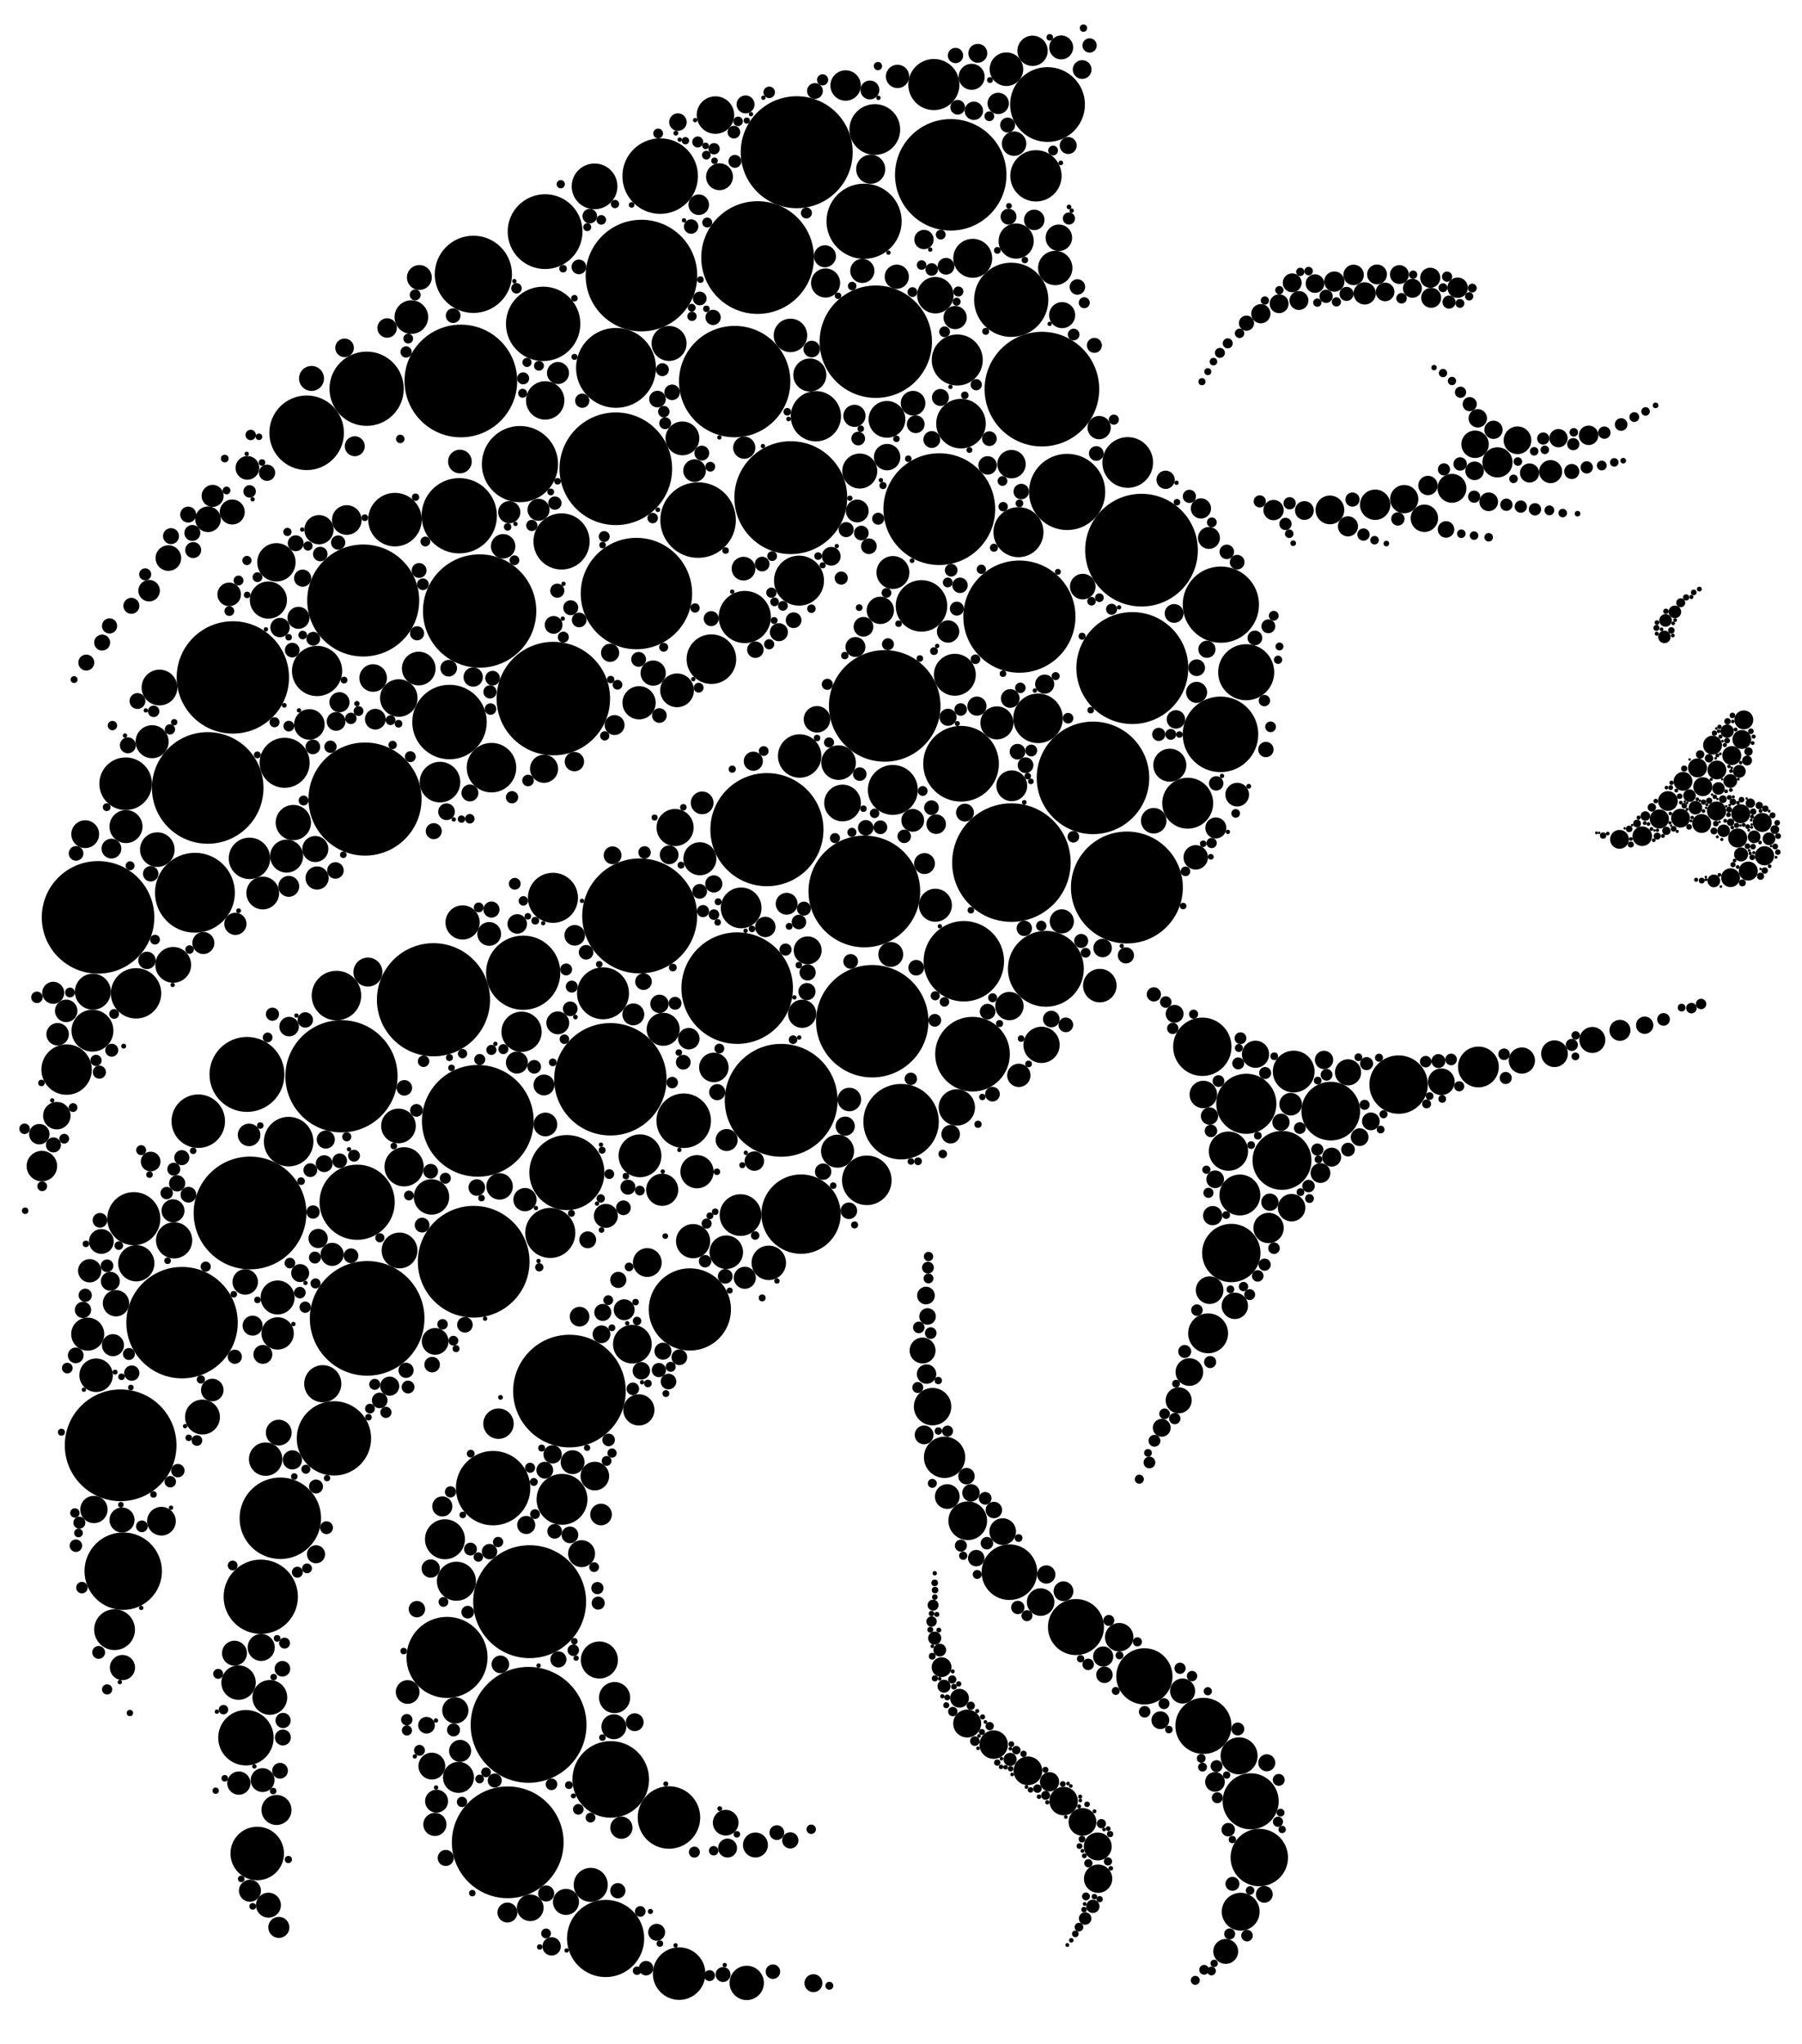 <?xml version="1.0" encoding="utf-8"?>

<!DOCTYPE svg PUBLIC "-//W3C//DTD SVG 1.1//EN" "http://www.w3.org/Graphics/SVG/1.1/DTD/svg11.dtd">
<svg version="1.1" id="Layer_2" xmlns="http://www.w3.org/2000/svg" xmlns:xlink="http://www.w3.org/1999/xlink" x="0px" y="0px"
	 viewBox="0 0 1459.766 1655.66" enable-background="new 0 0 1459.766 1655.66" xml:space="preserve">
<g display="none">
	<polygon display="inline" fill="#A35565" points="510.516,1065.121 515.516,609.788 520.516,1065.121 	"/>
</g>
<g display="none">
	<polygon display="inline" fill="#A35565" points="511.766,1055.538 923.939,1060.538 511.766,1065.538 	"/>
</g>
<circle cx="626.132" cy="1596.795" r="5.87"/>
<circle cx="658.943" cy="1606.116" r="7.269"/>
<circle cx="585.719" cy="1599.101" r="6.049"/>
<circle cx="516.005" cy="1596.015" r="3.407"/>
<circle cx="574.79" cy="1599.977" r="4.419"/>
<circle cx="587.112" cy="1591.436" r="1.742"/>
<circle cx="671.841" cy="1608.224" r="3.218"/>
<circle cx="975.447" cy="1595.284" r="3.953"/>
<circle cx="968.288" cy="1603.831" r="3.643"/>
<g>
	<circle cx="373.334" cy="308.544" r="45.631"/>
	<circle cx="351.159" cy="809.661" r="45.815"/>
	<circle cx="498.862" cy="379.645" r="45.614"/>
	<circle cx="770.179" cy="141.588" r="45.144"/>
	<circle cx="924.712" cy="445.561" r="45.636"/>
	<circle cx="515.556" cy="480.699" r="45.115"/>
	<circle cx="383.728" cy="1021.844" r="45.235"/>
	<circle cx="709.459" cy="276.738" r="45.516"/>
	<circle cx="613.711" cy="208.586" r="45.642"/>
	<circle cx="168.262" cy="638.135" r="45.188"/>
	<circle cx="202.528" cy="982.352" r="45.659"/>
	<circle cx="700.192" cy="721.969" r="45.237"/>
	<circle cx="448.25" cy="565.767" r="45.963"/>
	<circle cx="825.785" cy="499.395" r="45.427"/>
	<circle cx="494.448" cy="874.077" r="45.523"/>
	<circle cx="706.576" cy="827.059" r="45.53"/>
	<circle cx="640.604" cy="403.041" r="45.706"/>
	<circle cx="388.532" cy="494.854" r="45.9"/>
	<circle cx="519.621" cy="223.175" r="45.194"/>
	<circle cx="387.049" cy="907.743" r="45.241"/>
	<circle cx="917.283" cy="541.043" r="45.329"/>
	<circle cx="621.27" cy="671.906" r="45.813"/>
	<circle cx="819.322" cy="698.6" r="48.001"/>
	<circle cx="294.238" cy="486.331" r="45.359"/>
	<circle cx="428.195" cy="1396.903" r="46.913"/>
	<circle cx="295.711" cy="647.13" r="45.797"/>
	<circle cx="518.195" cy="741.793" r="46.551"/>
	<circle cx="716.676" cy="571.707" r="45.184"/>
	<circle cx="885.41" cy="629.975" r="45.57"/>
	<circle cx="844.03" cy="315.144" r="46.424"/>
	<circle cx="147.482" cy="1071.177" r="45.128"/>
	<circle cx="760.909" cy="412.336" r="45.268"/>
	<circle cx="595.144" cy="309.039" r="45.102"/>
	<circle cx="188.629" cy="548.632" r="45.497"/>
	<circle cx="79.419" cy="742.951" r="45.583"/>
	<circle cx="276.622" cy="871.656" r="45.446"/>
	<circle cx="429.057" cy="1297.154" r="45.726"/>
	<circle cx="912.874" cy="718.766" r="45.323"/>
	<circle cx="297.421" cy="1067.702" r="46.421"/>
	<circle cx="632.805" cy="891.11" r="45.697"/>
	<circle cx="461.299" cy="1126.582" r="45.608"/>
	<circle cx="97.726" cy="1170.502" r="45.24"/>
	<circle cx="411.306" cy="1492.049" r="45.254"/>
	<circle cx="645.39" cy="123.285" r="45.351"/>
	<circle cx="597.178" cy="800.255" r="45.165"/>
	<circle cx="439.991" cy="262.28" r="30.126"/>
	<circle cx="364.133" cy="584.749" r="30.169"/>
	<circle cx="558.839" cy="1060.477" r="33.304"/>
	<circle cx="729.952" cy="908.425" r="30.571"/>
	<circle cx="490.585" cy="1569.915" r="31.268"/>
	<circle cx="399.448" cy="1205.208" r="30.138"/>
	<circle cx="819.177" cy="242.795" r="30.074"/>
	<circle cx="459.204" cy="949.637" r="30.411"/>
	<circle cx="847.242" cy="784.611" r="30.738"/>
	<circle cx="372.027" cy="417.692" r="30.499"/>
	<circle cx="699.967" cy="179.181" r="30.439"/>
	<circle cx="988.988" cy="489.687" r="30.886"/>
	<circle cx="99.816" cy="1272.449" r="31.353"/>
	<circle cx="423.825" cy="787.78" r="30.074"/>
	<circle cx="534.793" cy="142.628" r="30.586"/>
	<circle cx="362.12" cy="1342.282" r="32.834"/>
	<circle cx="270.517" cy="1164.9" r="30.118"/>
	<circle cx="848.584" cy="84.659" r="30.293"/>
	<circle cx="988.695" cy="594.725" r="30.595"/>
	<circle cx="778.524" cy="618.528" r="30.659"/>
	<circle cx="211.243" cy="1293.162" r="30.083"/>
	<circle cx="289.308" cy="973.649" r="30.464"/>
	<circle cx="787.809" cy="853.753" r="30.237"/>
	<circle cx="780.775" cy="778.502" r="32.591"/>
	<circle cx="648.895" cy="983.283" r="32.144"/>
	<circle cx="200.049" cy="870.146" r="30.346"/>
	<circle cx="565.517" cy="421.197" r="30.595"/>
	<circle cx="383.47" cy="222.174" r="31.273"/>
	<circle cx="499.015" cy="297.935" r="32.355"/>
	<circle cx="421.203" cy="375.861" r="30.863"/>
	<circle cx="248.402" cy="350.517" r="30.208"/>
	<circle cx="227.09" cy="1229.59" r="33.001"/>
	<circle cx="864.461" cy="398.41" r="30.872"/>
	<circle cx="441.563" cy="187.597" r="30.295"/>
	<circle cx="494.76" cy="1441.096" r="31.038"/>
	<circle cx="296.99" cy="314.835" r="30.074"/>
	<circle cx="157.909" cy="723.01" r="32.344"/>
	<circle cx="110.207" cy="804.472" r="20.41"/>
	<circle cx="199.224" cy="1407.323" r="22.456"/>
	<circle cx="1009.507" cy="544.421" r="22.707"/>
	<circle cx="603.339" cy="499.693" r="21.136"/>
	<circle cx="233.828" cy="924.565" r="20.06"/>
	<circle cx="723.275" cy="639.736" r="20.231"/>
	<circle cx="756.502" cy="68.487" r="20.708"/>
	<circle cx="708.668" cy="104.884" r="20.548"/>
	<circle cx="445.752" cy="998.515" r="20.285"/>
	<circle cx="208.372" cy="1501.087" r="21.673"/>
	<circle cx="53.953" cy="866.225" r="20.421"/>
	<circle cx="660.906" cy="337.101" r="20.368"/>
	<circle cx="447.934" cy="727.111" r="20.281"/>
	<circle cx="256.85" cy="543.421" r="20.342"/>
	<circle cx="775.448" cy="291.548" r="20.671"/>
	<circle cx="454.891" cy="438.497" r="22.762"/>
	<circle cx="746.483" cy="490.701" r="20.861"/>
	<circle cx="840.881" cy="581.763" r="20.06"/>
	<circle cx="541.911" cy="1471.947" r="25.309"/>
	<circle cx="576.292" cy="533.838" r="20.091"/>
	<circle cx="160.612" cy="908.027" r="21.668"/>
	<circle cx="230.573" cy="617.769" r="20.272"/>
	<circle cx="647.26" cy="470.24" r="20.242"/>
	<circle cx="398.147" cy="621.708" r="20.06"/>
	<circle cx="101.793" cy="634.725" r="21.306"/>
	<circle cx="913.546" cy="374.545" r="20.537"/>
	<circle cx="962.14" cy="650.487" r="20.636"/>
	<circle cx="319.945" cy="420.843" r="21.679"/>
	<circle cx="778.48" cy="343.079" r="20.084"/>
	<circle cx="455.27" cy="1214.273" r="20.612"/>
	<circle cx="839.202" cy="142.406" r="20.78"/>
	<circle cx="488.488" cy="804.442" r="21.045"/>
	<circle cx="108.392" cy="986.958" r="21.488"/>
	<circle cx="825.045" cy="430.993" r="20.267"/>
	<circle cx="553.854" cy="907.663" r="22.095"/>
	<circle cx="550.137" cy="1598.365" r="21.279"/>
	<circle cx="702.188" cy="955.9" r="20.075"/>
	<circle cx="272.551" cy="806.278" r="20.06"/>
	<circle cx="77.858" cy="1113.77" r="13.571"/>
	<circle cx="718.517" cy="339.63" r="14.889"/>
	<circle cx="71.052" cy="1080.475" r="13.391"/>
	<circle cx="261.466" cy="1120.644" r="15.054"/>
	<circle cx="757.724" cy="239.065" r="14.775"/>
	<circle cx="787.987" cy="209.19" r="15.774"/>
	<circle cx="215.189" cy="1181.73" r="13.534"/>
	<circle cx="217.421" cy="485.974" r="15.053"/>
	<circle cx="579.571" cy="93.204" r="15.197"/>
	<circle cx="323.655" cy="1012.722" r="14.498"/>
	<circle cx="356.424" cy="633.422" r="16.444"/>
	<circle cx="564.636" cy="948.93" r="13.456"/>
	<circle cx="757.733" cy="733.147" r="13.38"/>
	<circle cx="588.343" cy="1014.138" r="13.597"/>
	<circle cx="843.73" cy="846.197" r="14.69"/>
	<circle cx="224.885" cy="1050.786" r="13.773"/>
	<circle cx="202.083" cy="695.156" r="16.786"/>
	<circle cx="323.061" cy="565.303" r="15.187"/>
	<circle cx="542.004" cy="278.152" r="14.165"/>
	<circle cx="537.227" cy="833.587" r="13.38"/>
	<circle cx="129.201" cy="556.81" r="14.491"/>
	<circle cx="92.799" cy="1319.814" r="16.529"/>
	<circle cx="223.912" cy="455.396" r="15.529"/>
	<circle cx="110.396" cy="1023.085" r="14.695"/>
	<circle cx="512.28" cy="1088.585" r="15.683"/>
	<circle cx="349.555" cy="969.373" r="14.349"/>
	<circle cx="369.744" cy="1280.595" r="15.815"/>
	<circle cx="682.539" cy="650.326" r="14.863"/>
	<circle cx="232.193" cy="693.327" r="13.38"/>
	<circle cx="775.121" cy="896.878" r="14.715"/>
	<circle cx="322.789" cy="911.886" r="14.036"/>
	<circle cx="141.047" cy="1004.511" r="14.682"/>
	<circle cx="164.024" cy="1147.622" r="14.137"/>
	<circle cx="374.744" cy="747.052" r="13.855"/>
	<circle cx="123.226" cy="600.693" r="13.38"/>
	<circle cx="481.644" cy="150.929" r="18.517"/>
	<circle cx="478.539" cy="1526.49" r="13.798"/>
	<circle cx="548.483" cy="559.092" r="13.667"/>
	<circle cx="140.316" cy="781.408" r="14.508"/>
	<circle cx="360.454" cy="1246.594" r="16.186"/>
	<circle cx="102.063" cy="669.41" r="13.38"/>
	<circle cx="815.296" cy="56.06" r="13.593"/>
	<circle cx="947.647" cy="619.713" r="13.38"/>
	<circle cx="552.819" cy="355.022" r="13.695"/>
	<circle cx="518.44" cy="936.048" r="17.355"/>
	<circle cx="600.384" cy="735.282" r="16.513"/>
	<circle cx="773.491" cy="546.478" r="16.981"/>
	<circle cx="237.623" cy="666.179" r="14.305"/>
	<circle cx="566.971" cy="695.472" r="13.38"/>
	<circle cx="422.508" cy="835.598" r="16.299"/>
	<circle cx="333.228" cy="256.814" r="13.619"/>
	<circle cx="517.704" cy="569.165" r="13.459"/>
	<circle cx="640.341" cy="271.64" r="13.562"/>
	<circle cx="218.584" cy="1374.693" r="14.096"/>
	<circle cx="678.489" cy="932.287" r="13.38"/>
	<circle cx="807.596" cy="585.449" r="13.38"/>
	<circle cx="647.794" cy="612.264" r="17.588"/>
	<circle cx="75.226" cy="803.168" r="14.571"/>
	<circle cx="656.03" cy="303.707" r="13.38"/>
	<circle cx="854.841" cy="217.042" r="13.916"/>
	<circle cx="327.352" cy="944.958" r="15.886"/>
	<circle cx="696.473" cy="381.482" r="14.178"/>
	<circle cx="890.945" cy="798.219" r="13.579"/>
	<circle cx="485.542" cy="1344.388" r="15.021"/>
	<circle cx="441.658" cy="324.289" r="15.562"/>
	<circle cx="622.767" cy="1022.732" r="13.957"/>
	<circle cx="599.87" cy="984.064" r="16.887"/>
	<circle cx="330.234" cy="1370.283" r="9.602"/>
	<circle cx="481.866" cy="1195.436" r="11.586"/>
	<circle cx="588.645" cy="923.255" r="8.924"/>
	<circle cx="694.466" cy="413.835" r="9.227"/>
	<circle cx="727.076" cy="61.894" r="9.448"/>
	<circle cx="302.271" cy="549.118" r="11.16"/>
	<circle cx="968.643" cy="694.341" r="9.893"/>
	<circle cx="339.218" cy="541.425" r="13.644"/>
	<circle cx="668.268" cy="207.542" r="8.924"/>
	<circle cx="76.096" cy="1222.482" r="11.062"/>
	<circle cx="171.968" cy="1125.747" r="9.135"/>
	<circle cx="269.071" cy="1015.879" r="9.349"/>
	<circle cx="604.909" cy="1605.904" r="13.905"/>
	<circle cx="352.296" cy="1477.542" r="9.381"/>
	<circle cx="412.54" cy="414.79" r="8.99"/>
	<circle cx="258.41" cy="428.98" r="11.834"/>
	<circle cx="823.169" cy="195.242" r="14.248"/>
	<circle cx="127.432" cy="688.087" r="14.008"/>
	<circle cx="773.751" cy="257.169" r="9.404"/>
	<circle cx="164.742" cy="763.708" r="8.924"/>
	<circle cx="713.132" cy="494.318" r="11.057"/>
	<circle cx="857.766" cy="192.561" r="10.738"/>
	<circle cx="490.789" cy="984.688" r="9.693"/>
	<circle cx="201.78" cy="919.114" r="9.142"/>
	<circle cx="471.136" cy="1258.27" r="10.909"/>
	<circle cx="458.489" cy="1540.301" r="10.548"/>
	<circle cx="668.791" cy="229.201" r="11.787"/>
	<circle cx="705.338" cy="137.044" r="11.783"/>
	<circle cx="429.539" cy="1545.054" r="10.8"/>
	<circle cx="524.375" cy="1022.49" r="11.654"/>
	<circle cx="934.618" cy="664.694" r="10.337"/>
	<circle cx="440.722" cy="622.607" r="11.373"/>
	<circle cx="298.043" cy="787.262" r="11.744"/>
	<circle cx="217.474" cy="1542.94" r="10.094"/>
	<circle cx="503.379" cy="1480.204" r="9.009"/>
	<circle cx="529.122" cy="545.12" r="10.209"/>
	<circle cx="859.653" cy="38.408" r="9.691"/>
	<circle cx="497.87" cy="1374.839" r="12.617"/>
	<circle cx="223.979" cy="1465.839" r="12.16"/>
	<circle cx="371.407" cy="1439.442" r="12.568"/>
	<circle cx="726.475" cy="224.105" r="9.799"/>
	<circle cx="679.329" cy="617.637" r="14.014"/>
	<circle cx="403.821" cy="1153.005" r="12.319"/>
	<circle cx="819.401" cy="375.907" r="11.505"/>
	<circle cx="33.926" cy="944.383" r="12.35"/>
	<circle cx="168.512" cy="420.538" r="10.37"/>
	<circle cx="136.401" cy="451.973" r="10.37"/>
	<circle cx="692.171" cy="336.785" r="8.979"/>
	<circle cx="578.284" cy="864.469" r="11.948"/>
	<circle cx="202.473" cy="1531.249" r="8.924"/>
	<circle cx="1002.231" cy="643.544" r="9.584"/>
	<circle cx="200.419" cy="378.922" r="9.588"/>
	<circle cx="352.516" cy="1086.367" r="10.816"/>
	<circle cx="890.391" cy="346.296" r="9.431"/>
	<circle cx="562.654" cy="381.157" r="9.169"/>
	<circle cx="53.633" cy="818.67" r="9.101"/>
	<circle cx="69.029" cy="675.575" r="11.268"/>
	<circle cx="603.359" cy="1034.851" r="8.924"/>
	<circle cx="172.245" cy="401.608" r="8.924"/>
	<circle cx="654.289" cy="769.672" r="11.319"/>
	<circle cx="436.257" cy="412.87" r="8.924"/>
	<circle cx="211.595" cy="1334.201" r="10.958"/>
	<circle cx="190.682" cy="748.203" r="8.994"/>
	<circle cx="451.865" cy="828.389" r="9.235"/>
	<circle cx="721.597" cy="772.96" r="10.064"/>
	<circle cx="497.277" cy="1398.46" r="10.084"/>
	<circle cx="198.65" cy="1038.188" r="10.312"/>
	<circle cx="212.734" cy="1441.659" r="9.646"/>
	<circle cx="441.809" cy="910.683" r="9.598"/>
	<circle cx="241.8" cy="500.362" r="8.924"/>
	<circle cx="587.865" cy="1476.145" r="10.405"/>
	<circle cx="582.852" cy="143.142" r="10.884"/>
	<circle cx="280.923" cy="421.152" r="12.001"/>
	<circle cx="517.52" cy="1141.818" r="12.64"/>
	<circle cx="568.798" cy="650.229" r="9.214"/>
	<circle cx="188.14" cy="414.654" r="10.121"/>
	<circle cx="252.363" cy="306.489" r="10.121"/>
	<circle cx="91.497" cy="1089.419" r="8.924"/>
	<circle cx="817.708" cy="814.781" r="11.481"/>
	<circle cx="819.621" cy="636.388" r="12.473"/>
	<circle cx="452.017" cy="302.102" r="8.924"/>
	<circle cx="43.115" cy="804.031" r="8.924"/>
	<circle cx="212.846" cy="723.228" r="13.279"/>
	<circle cx="224.898" cy="1079.886" r="13.101"/>
	<circle cx="193.245" cy="1362.689" r="13.943"/>
	<circle cx="189.951" cy="1338.874" r="10.099"/>
	<circle cx="93.954" cy="1055.452" r="10.661"/>
	<circle cx="787.112" cy="62.222" r="10.537"/>
	<circle cx="372.729" cy="1417.99" r="8.924"/>
	<circle cx="425.277" cy="971.538" r="9.41"/>
	<circle cx="860.421" cy="255.226" r="10.562"/>
	<circle cx="661.821" cy="582.558" r="10.735"/>
	<circle cx="768.023" cy="511.436" r="9.038"/>
	<circle cx="418.747" cy="860.539" r="8.924"/>
	<circle cx="468.957" cy="216.168" r="5.952"/>
	<circle cx="550.33" cy="1099.223" r="6.365"/>
	<circle cx="368.854" cy="1385.204" r="10.613"/>
	<circle cx="440.641" cy="878.681" r="8.48"/>
	<circle cx="827.303" cy="398.11" r="6.288"/>
	<circle cx="185.656" cy="481.371" r="9.537"/>
	<circle cx="407.583" cy="442.427" r="9.881"/>
	<circle cx="82.102" cy="1005.425" r="10.022"/>
	<circle cx="649.806" cy="821.042" r="11.419"/>
	<circle cx="119.055" cy="777.787" r="7.059"/>
	<circle cx="629.32" cy="1484.175" r="5.984"/>
	<circle cx="225.875" cy="1560.938" r="8.536"/>
	<circle cx="446.856" cy="1576.312" r="7.44"/>
	<circle cx="98.842" cy="1230.981" r="10.127"/>
	<circle cx="888.079" cy="367.254" r="5.952"/>
	<circle cx="788.899" cy="89.729" r="7.45"/>
	<circle cx="876.635" cy="56.318" r="7.608"/>
	<circle cx="739.657" cy="326.539" r="9.975"/>
	<circle cx="610.247" cy="616.473" r="7.766"/>
	<circle cx="803.976" cy="886.131" r="5.952"/>
	<circle cx="350.074" cy="1105.176" r="6.299"/>
	<circle cx="236.724" cy="526.5" r="5.952"/>
	<circle cx="860.147" cy="746.195" r="9.787"/>
	<circle cx="775.803" cy="86.877" r="5.952"/>
	<circle cx="508.66" cy="961.451" r="6.083"/>
	<circle cx="193.483" cy="1444.083" r="9.423"/>
	<circle cx="851.632" cy="825.306" r="6.723"/>
	<circle cx="88.745" cy="506.934" r="6.157"/>
	<circle cx="741.817" cy="343.574" r="7.196"/>
	<circle cx="452.349" cy="1343.927" r="6.526"/>
	<circle cx="576.135" cy="501.01" r="6.1"/>
	<circle cx="536.419" cy="963.582" r="13.015"/>
	<circle cx="74.896" cy="834.709" r="16.972"/>
	<circle cx="345.539" cy="1397.219" r="6.77"/>
	<circle cx="912.066" cy="773.727" r="6.567"/>
	<circle cx="257.714" cy="1003.012" r="7.813"/>
	<circle cx="544.471" cy="317.727" r="6.31"/>
	<circle cx="372.564" cy="373.785" r="9.59"/>
	<circle cx="72.655" cy="1029.158" r="9.433"/>
	<circle cx="505.008" cy="978.161" r="5.952"/>
	<circle cx="405.348" cy="1347.908" r="7.147"/>
	<circle cx="701.34" cy="670.433" r="6.311"/>
	<circle cx="877.122" cy="475.061" r="10.356"/>
	<circle cx="247.318" cy="826.027" r="6.238"/>
	<circle cx="984.923" cy="670.522" r="8.511"/>
	<circle cx="488.31" cy="1062.884" r="6.9"/>
	<circle cx="830.78" cy="619.726" r="6.375"/>
	<circle cx="67.228" cy="1060.846" r="6.607"/>
	<circle cx="337.735" cy="1303.219" r="6.659"/>
	<circle cx="748.913" cy="699.37" r="8.47"/>
	<circle cx="566.786" cy="721.89" r="5.959"/>
	<circle cx="766.361" cy="215.644" r="6.795"/>
	<circle cx="122.038" cy="940.701" r="7.986"/>
	<circle cx="580.997" cy="884.504" r="6.531"/>
	<circle cx="519.531" cy="1110.161" r="7.078"/>
	<circle cx="1002.2" cy="455.299" r="5.952"/>
	<circle cx="496.245" cy="692.695" r="7.23"/>
	<circle cx="829.758" cy="751.829" r="6.24"/>
	<circle cx="521.304" cy="794.993" r="6.74"/>
	<circle cx="46.03" cy="903.544" r="11.121"/>
	<circle cx="825.331" cy="870.898" r="9.437"/>
	<circle cx="43.287" cy="927.245" r="6.093"/>
	<circle cx="140.145" cy="980.557" r="9.289"/>
	<circle cx="307.601" cy="1134.171" r="6.347"/>
	<circle cx="689.108" cy="778.63" r="5.952"/>
	<circle cx="777.694" cy="474.032" r="6.252"/>
	<circle cx="367.094" cy="255.622" r="5.969"/>
	<circle cx="602.325" cy="460.539" r="9.6"/>
	<circle cx="619.977" cy="750.691" r="8.273"/>
	<circle cx="122.077" cy="707.647" r="6.273"/>
	<circle cx="818.393" cy="565.664" r="7.596"/>
	<circle cx="152.636" cy="967.551" r="6.383"/>
	<circle cx="723.331" cy="463.641" r="13.335"/>
	<circle cx="380.681" cy="642.191" r="6.859"/>
	<circle cx="469.183" cy="502.086" r="5.952"/>
	<circle cx="106.749" cy="1112.046" r="6.205"/>
	<circle cx="284.332" cy="1016.991" r="5.952"/>
	<circle cx="761.81" cy="321.884" r="6.881"/>
	<circle cx="348.891" cy="948.562" r="5.952"/>
	<circle cx="792.099" cy="43.156" r="7.675"/>
	<circle cx="611.961" cy="1494.209" r="10.108"/>
	<circle cx="396.55" cy="1256.603" r="6.246"/>
	<circle cx="494.248" cy="528.675" r="7.381"/>
	<circle cx="500.497" cy="1531.246" r="6.178"/>
	<circle cx="46.682" cy="837.61" r="9.103"/>
	<circle cx="225.811" cy="1160.236" r="10.442"/>
	<circle cx="315.667" cy="1122.605" r="7.753"/>
	<circle cx="250.616" cy="586.684" r="12.371"/>
	<circle cx="824.261" cy="608.784" r="6.362"/>
	<circle cx="748.506" cy="193.992" r="7.841"/>
	<circle cx="399.041" cy="549.224" r="5.952"/>
	<circle cx="817.012" cy="175.484" r="6.447"/>
	<circle cx="863.407" cy="829.998" r="5.952"/>
	<circle cx="699.483" cy="507.613" r="7.996"/>
	<circle cx="566.05" cy="165.801" r="8.324"/>
	<circle cx="61.625" cy="691.123" r="5.952"/>
	<circle cx="229.331" cy="1393.371" r="6.162"/>
	<circle cx="688.04" cy="890.443" r="9.541"/>
	<circle cx="398.141" cy="736.64" r="6.528"/>
	<circle cx="534.143" cy="579.489" r="5.952"/>
	<circle cx="130.782" cy="1231.97" r="11.623"/>
	<circle cx="487.256" cy="1080.591" r="7.203"/>
	<circle cx="462.345" cy="492.195" r="6.072"/>
	<circle cx="304.043" cy="582.449" r="8.398"/>
	<circle cx="703.861" cy="442.387" r="6.364"/>
	<circle cx="253.424" cy="604.902" r="5.952"/>
	<circle cx="1016.566" cy="516.645" r="5.952"/>
	<circle cx="801.491" cy="355.264" r="5.952"/>
	<circle cx="808.623" cy="83.753" r="8.655"/>
	<circle cx="979.352" cy="435.675" r="8.881"/>
	<circle cx="758.379" cy="667.473" r="7.923"/>
	<circle cx="461.942" cy="817.026" r="5.952"/>
	<circle cx="90.273" cy="687.276" r="8.026"/>
	<circle cx="617.424" cy="456.81" r="5.952"/>
	<circle cx="143.512" cy="958.358" r="6.569"/>
	<circle cx="546.876" cy="670.19" r="15.032"/>
	<circle cx="275.2" cy="940.076" r="5.952"/>
	<circle cx="754.568" cy="654.131" r="5.952"/>
	<circle cx="951.131" cy="496.799" r="7.633"/>
	<circle cx="80.983" cy="988.288" r="5.952"/>
	<circle cx="553.5" cy="860.274" r="5.967"/>
	<circle cx="698.561" cy="219.377" r="9.781"/>
	<circle cx="697.753" cy="431.692" r="5.952"/>
	<circle cx="497.865" cy="587.211" r="8.088"/>
	<circle cx="243.156" cy="1031.028" r="7.295"/>
	<circle cx="449.314" cy="1240.161" r="5.952"/>
	<circle cx="1025.465" cy="607.009" r="6.229"/>
	<circle cx="216.329" cy="382.864" r="6.593"/>
	<circle cx="256.864" cy="711.072" r="9.381"/>
	<circle cx="361.728" cy="657.399" r="6.772"/>
	<circle cx="666.826" cy="948.889" r="6.643"/>
	<circle cx="685.467" cy="428.929" r="6.091"/>
	<circle cx="587.517" cy="1033.669" r="5.952"/>
	<circle cx="676.398" cy="678.766" r="4.085"/>
	<circle cx="578.465" cy="120.462" r="4.596"/>
	<circle cx="776.35" cy="236.094" r="4.086"/>
	<circle cx="262.629" cy="942.409" r="6.833"/>
	<circle cx="505.631" cy="1060.706" r="8.468"/>
	<circle cx="486.887" cy="1226.558" r="8.769"/>
	<circle cx="651.23" cy="735.885" r="5.664"/>
	<circle cx="465.584" cy="757.491" r="8.352"/>
	<circle cx="770.538" cy="461.814" r="5.137"/>
	<circle cx="441.328" cy="1190.661" r="6.808"/>
	<circle cx="349.828" cy="1430.308" r="10.864"/>
	<circle cx="330.559" cy="1123.339" r="5.202"/>
	<circle cx="279.136" cy="281.722" r="7.545"/>
	<circle cx="577.662" cy="257.063" r="6.192"/>
	<circle cx="166.636" cy="1025.812" r="4.114"/>
	<circle cx="303.555" cy="1121.148" r="4.445"/>
	<circle cx="660.162" cy="73.686" r="6.402"/>
	<circle cx="86.782" cy="1368.199" r="4.133"/>
	<circle cx="812.101" cy="389.552" r="3.97"/>
	<circle cx="416.745" cy="453.731" r="3.97"/>
	<circle cx="287.397" cy="361.398" r="8.096"/>
	<circle cx="977.714" cy="525.825" r="6.969"/>
	<circle cx="578.361" cy="740.728" r="4.296"/>
	<circle cx="426.275" cy="1235.03" r="7.344"/>
	<circle cx="837.821" cy="178.085" r="8.314"/>
	<circle cx="518.325" cy="964.218" r="3.97"/>
	<circle cx="647.198" cy="746.713" r="5.89"/>
	<circle cx="657.561" cy="282.686" r="6.721"/>
	<circle cx="493.563" cy="950.855" r="3.97"/>
	<circle cx="747.46" cy="640.611" r="3.97"/>
	<circle cx="79.915" cy="1338.241" r="5.202"/>
	<circle cx="666.353" cy="64.681" r="4.526"/>
	<circle cx="952.598" cy="582.618" r="7.478"/>
	<circle cx="484.585" cy="1298.307" r="5.297"/>
	<circle cx="575.403" cy="377.976" r="3.97"/>
	<circle cx="344.584" cy="438.548" r="3.97"/>
	<circle cx="125.573" cy="760.987" r="3.97"/>
	<circle cx="339.721" cy="224.73" r="10.072"/>
	<circle cx="900.477" cy="493.423" r="4.48"/>
	<circle cx="492.737" cy="1052.956" r="3.97"/>
	<circle cx="718.648" cy="370.217" r="10.694"/>
	<circle cx="684.684" cy="912.05" r="7.785"/>
	<circle cx="358.5" cy="1072.524" r="4.266"/>
	<circle cx="376.613" cy="1072.912" r="6.326"/>
	<circle cx="826.569" cy="557.076" r="4.261"/>
	<circle cx="489.477" cy="434.522" r="4.431"/>
	<circle cx="114.947" cy="1236.127" r="4.749"/>
	<circle cx="634.235" cy="490.649" r="3.97"/>
	<circle cx="618.637" cy="608.267" r="3.97"/>
	<circle cx="193.23" cy="470.152" r="3.999"/>
	<circle cx="222.382" cy="584.93" r="4.069"/>
	<circle cx="103.587" cy="603.612" r="6.475"/>
	<circle cx="226.858" cy="508.225" r="7.861"/>
	<circle cx="331.273" cy="968.201" r="3.97"/>
	<circle cx="240.89" cy="1273.292" r="4.457"/>
	<circle cx="374.255" cy="1459.328" r="4.178"/>
	<circle cx="865.909" cy="176.941" r="4.945"/>
	<circle cx="571.17" cy="1021.404" r="5.051"/>
	<circle cx="493.015" cy="1166.158" r="5.108"/>
	<circle cx="816.256" cy="101.286" r="6.06"/>
	<circle cx="433.39" cy="1226.232" r="3.97"/>
	<circle cx="692.981" cy="523.985" r="8.096"/>
	<circle cx="89.388" cy="1037.671" r="7.697"/>
	<circle cx="670.183" cy="554.195" r="4.498"/>
	<circle cx="534.221" cy="812.983" r="7.442"/>
	<circle cx="478.391" cy="1472.042" r="3.97"/>
	<circle cx="463.172" cy="799.022" r="4.845"/>
	<circle cx="54.505" cy="1107.976" r="4.331"/>
	<circle cx="569.51" cy="737.866" r="4.914"/>
	<circle cx="476.093" cy="1004.09" r="6.845"/>
	<circle cx="533.166" cy="108.11" r="3.97"/>
	<circle cx="255.428" cy="687.598" r="10.552"/>
	<circle cx="718.139" cy="480.149" r="3.97"/>
	<circle cx="468.467" cy="1465.31" r="4.302"/>
	<circle cx="339.828" cy="1417.549" r="4.42"/>
	<circle cx="99.207" cy="1350.498" r="10.191"/>
	<circle cx="86.705" cy="1025.13" r="5.128"/>
	<circle cx="284.251" cy="581.801" r="4.614"/>
	<circle cx="220.704" cy="821.359" r="5.34"/>
	<circle cx="447.659" cy="1177.842" r="7.436"/>
	<circle cx="234.215" cy="831.418" r="7.931"/>
	<circle cx="528.727" cy="419.567" r="4.242"/>
	<circle cx="359.238" cy="1297.36" r="3.97"/>
	<circle cx="1027.464" cy="507.235" r="5.625"/>
	<circle cx="56.695" cy="803.801" r="3.97"/>
	<circle cx="330.694" cy="274.22" r="3.97"/>
	<circle cx="400.757" cy="1441.986" r="5.691"/>
	<circle cx="253.769" cy="517.304" r="5.603"/>
	<circle cx="602.901" cy="362.569" r="8.987"/>
	<circle cx="245.164" cy="468.227" r="6.948"/>
	<circle cx="981.522" cy="682.733" r="4.165"/>
	<circle cx="1029.272" cy="588.638" r="4.346"/>
	<circle cx="263.914" cy="922.886" r="7.337"/>
	<circle cx="398.064" cy="850.293" r="4.106"/>
	<circle cx="242.918" cy="1046.854" r="4.683"/>
	<circle cx="483.947" cy="1286.152" r="4.946"/>
	<circle cx="582.741" cy="849.187" r="3.97"/>
	<circle cx="981.675" cy="423.036" r="3.97"/>
	<circle cx="343.14" cy="859.491" r="4.656"/>
	<circle cx="29.919" cy="807.702" r="4.662"/>
	<circle cx="630.958" cy="511.993" r="7.323"/>
	<circle cx="531.938" cy="1564.895" r="6.868"/>
	<circle cx="442.345" cy="1565.831" r="3.97"/>
	<circle cx="34.192" cy="960.701" r="3.97"/>
	<circle cx="449.5" cy="407.438" r="5.389"/>
	<circle cx="188.482" cy="1267.833" r="3.97"/>
	<circle cx="316.385" cy="583.259" r="3.97"/>
	<circle cx="137.939" cy="1200.013" r="4.64"/>
	<circle cx="513.052" cy="821.516" r="8.87"/>
	<circle cx="429.414" cy="1188.712" r="4.069"/>
	<circle cx="869.751" cy="270.926" r="4.731"/>
	<circle cx="92.446" cy="821.174" r="3.97"/>
	<circle cx="464.429" cy="1336.484" r="4.654"/>
	<circle cx="532.625" cy="323.218" r="6.748"/>
	<circle cx="367.291" cy="1085.8" r="3.97"/>
	<circle cx="299.698" cy="1140.803" r="3.97"/>
	<circle cx="248.728" cy="1270.197" r="3.97"/>
	<circle cx="477.762" cy="175.042" r="5.906"/>
	<circle cx="290.443" cy="575.853" r="3.97"/>
	<circle cx="713.197" cy="669.992" r="5.553"/>
	<circle cx="875.846" cy="762.045" r="5.695"/>
	<circle cx="386.242" cy="961.737" r="6.731"/>
	<circle cx="52.009" cy="922.224" r="3.97"/>
	<circle cx="204.63" cy="1073.602" r="8.12"/>
	<circle cx="159.522" cy="1166.631" r="4.327"/>
	<circle cx="879.425" cy="771.613" r="3.97"/>
	<circle cx="611.915" cy="526.165" r="6.691"/>
	<circle cx="19.908" cy="914.176" r="4.272"/>
	<circle cx="835.389" cy="607.807" r="4.809"/>
	<circle cx="671.583" cy="601.29" r="4.074"/>
	<circle cx="781.711" cy="658.128" r="7.249"/>
	<circle cx="185.783" cy="494.877" r="3.97"/>
	<circle cx="383.325" cy="548.331" r="7.829"/>
	<circle cx="801.45" cy="94.142" r="3.97"/>
	<circle cx="387.787" cy="734.903" r="3.97"/>
	<circle cx="537.74" cy="333.389" r="4.637"/>
	<circle cx="603.967" cy="84.56" r="7.277"/>
	<circle cx="446.773" cy="1445.059" r="4.702"/>
	<circle cx="144.055" cy="1191.034" r="5.435"/>
	<circle cx="767.737" cy="471.719" r="3.97"/>
	<circle cx="312.616" cy="1143.823" r="4.531"/>
	<circle cx="762.064" cy="190.027" r="3.97"/>
	<circle cx="272.273" cy="584.26" r="7.614"/>
	<circle cx="518.65" cy="1548.025" r="4.325"/>
	<circle cx="565.24" cy="114.972" r="4.463"/>
	<circle cx="228.788" cy="1351.494" r="6.333"/>
	<circle cx="543.327" cy="1106.948" r="4.062"/>
	<circle cx="208.574" cy="467.437" r="3.97"/>
	<circle cx="236.846" cy="1182.308" r="7.786"/>
	<circle cx="853.089" cy="121.918" r="3.97"/>
	<circle cx="791.393" cy="571.868" r="7.762"/>
	<circle cx="274.995" cy="568.711" r="8.172"/>
	<circle cx="742.203" cy="783.74" r="6.335"/>
	<circle cx="363.485" cy="541.152" r="6.739"/>
	<circle cx="448.466" cy="506.103" r="7.207"/>
	<circle cx="216.812" cy="840.203" r="3.97"/>
	<circle cx="1031.838" cy="498.694" r="3.97"/>
	<circle cx="64.29" cy="1233.167" r="4.862"/>
	<circle cx="255.988" cy="1203.897" r="5.667"/>
	<circle cx="673.369" cy="450.506" r="7.612"/>
	<circle cx="869.517" cy="677.674" r="4.707"/>
	<circle cx="436.599" cy="296.241" r="4.004"/>
	<circle cx="481.274" cy="1269.161" r="3.97"/>
	<circle cx="414.788" cy="645.672" r="4.979"/>
	<circle cx="378.9" cy="1305.632" r="5.143"/>
	<circle cx="757.267" cy="826.324" r="5.166"/>
	<circle cx="233.929" cy="717.838" r="8.482"/>
	<circle cx="681.461" cy="468.175" r="5.328"/>
	<circle cx="491.409" cy="1183.149" r="3.97"/>
	<circle cx="393.718" cy="1435.368" r="3.97"/>
	<circle cx="341.955" cy="992.184" r="5.997"/>
	<circle cx="536.595" cy="299.397" r="5.254"/>
	<circle cx="264.521" cy="1237.231" r="5.202"/>
	<circle cx="342.591" cy="473.192" r="4.747"/>
	<circle cx="104.426" cy="1096.568" r="4.857"/>
	<circle cx="124.468" cy="576.081" r="4.65"/>
	<circle cx="230.503" cy="1330.715" r="4.433"/>
	<circle cx="565.989" cy="556.944" r="3.97"/>
	<circle cx="337.88" cy="512.892" r="5.73"/>
	<circle cx="872.788" cy="232.408" r="6.271"/>
	<circle cx="137.656" cy="590.69" r="4.179"/>
	<circle cx="247.225" cy="1058.654" r="4.584"/>
	<circle cx="463.842" cy="1184.176" r="9.666"/>
	<circle cx="739.149" cy="236.545" r="3.97"/>
	<circle cx="774.938" cy="244.337" r="3.228"/>
	<circle cx="238.393" cy="1195.78" r="2.648"/>
	<circle cx="647.114" cy="781.655" r="2.648"/>
	<circle cx="77.797" cy="858.808" r="4.549"/>
	<circle cx="374.884" cy="1226.923" r="2.648"/>
	<circle cx="427.753" cy="632.105" r="4.703"/>
	<circle cx="461.7" cy="1243.057" r="6.768"/>
	<circle cx="488.141" cy="441.474" r="2.648"/>
	<circle cx="798.5" cy="268.365" r="2.81"/>
	<circle cx="120.794" cy="478.378" r="8.729"/>
	<circle cx="624.88" cy="479.996" r="4.172"/>
	<circle cx="597.93" cy="98.279" r="3.851"/>
	<circle cx="432.769" cy="863.983" r="5.515"/>
	<circle cx="271.736" cy="704.965" r="6.696"/>
	<circle cx="33.586" cy="877.057" r="2.648"/>
	<circle cx="471.672" cy="324.524" r="5.785"/>
	<circle cx="877.689" cy="22.774" r="2.966"/>
	<circle cx="69.042" cy="1049.016" r="5.361"/>
	<circle cx="60.025" cy="550.381" r="2.78"/>
	<circle cx="446.136" cy="398.391" r="2.742"/>
	<circle cx="609.176" cy="752.307" r="2.648"/>
	<circle cx="640.202" cy="1490.475" r="6.59"/>
	<circle cx="958.434" cy="733.785" r="2.648"/>
	<circle cx="549.916" cy="852.439" r="2.648"/>
	<circle cx="324.236" cy="355.482" r="3.434"/>
	<circle cx="298.472" cy="1147.807" r="2.648"/>
	<circle cx="792.278" cy="910.552" r="2.924"/>
	<circle cx="512.648" cy="1124.77" r="5.09"/>
	<circle cx="563.024" cy="492.386" r="3.771"/>
	<circle cx="739.39" cy="664.387" r="9.22"/>
	<circle cx="657.313" cy="492.968" r="3.456"/>
	<circle cx="135.01" cy="966.234" r="5.02"/>
	<circle cx="687.655" cy="980.57" r="6.71"/>
	<circle cx="559.854" cy="183.461" r="5.855"/>
	<circle cx="465.342" cy="241.509" r="2.648"/>
	<circle cx="571.597" cy="118.157" r="2.648"/>
	<circle cx="567.378" cy="226.461" r="2.676"/>
	<circle cx="365.77" cy="864.841" r="2.648"/>
	<circle cx="625.507" cy="450.371" r="3.973"/>
	<circle cx="451.679" cy="389.796" r="2.648"/>
	<circle cx="233.597" cy="1505.941" r="2.899"/>
	<circle cx="353.656" cy="1458.72" r="9.305"/>
	<circle cx="500.854" cy="1036.556" r="6.553"/>
	<circle cx="358.307" cy="1219.997" r="8.166"/>
	<circle cx="827.154" cy="841.114" r="2.648"/>
	<circle cx="295.513" cy="419.27" r="2.71"/>
	<circle cx="486.643" cy="970.58" r="3.384"/>
	<circle cx="202.22" cy="397.978" r="5.056"/>
	<circle cx="960.328" cy="705.688" r="3.9"/>
	<circle cx="404.711" cy="960.836" r="10.713"/>
	<circle cx="944.234" cy="388.566" r="7.404"/>
	<circle cx="388.625" cy="858.067" r="4.46"/>
	<circle cx="974.681" cy="683.35" r="2.648"/>
	<circle cx="488.026" cy="1407.208" r="2.648"/>
	<circle cx="754.763" cy="218.257" r="5.094"/>
	<circle cx="774.046" cy="44.956" r="6.21"/>
	<circle cx="322.844" cy="586.13" r="3.098"/>
	<circle cx="255.588" cy="1039.413" r="4.08"/>
	<circle cx="955.452" cy="594.881" r="2.648"/>
	<circle cx="418.996" cy="748.275" r="7.915"/>
	<circle cx="465.313" cy="616.815" r="7.861"/>
	<circle cx="224.498" cy="1326.86" r="2.703"/>
	<circle cx="374.695" cy="853.311" r="3.775"/>
	<circle cx="794.965" cy="461.049" r="3.769"/>
	<circle cx="972.851" cy="411.789" r="8.202"/>
	<circle cx="765.194" cy="268.702" r="4.371"/>
	<circle cx="639.285" cy="750.205" r="2.76"/>
	<circle cx="517.336" cy="534" r="5.996"/>
	<circle cx="182.055" cy="1440.193" r="2.648"/>
	<circle cx="786.49" cy="737.168" r="2.648"/>
	<circle cx="200.217" cy="481.808" r="2.648"/>
	<circle cx="210.817" cy="911.542" r="2.648"/>
	<circle cx="812.49" cy="545.596" r="2.648"/>
	<circle cx="697.288" cy="347.226" r="2.648"/>
	<circle cx="653.267" cy="172.477" r="4.468"/>
	<circle cx="69.582" cy="1007.366" r="2.648"/>
	<circle cx="203.078" cy="352.275" r="4.218"/>
	<circle cx="551.68" cy="700.673" r="2.772"/>
	<circle cx="212.227" cy="374.583" r="2.648"/>
	<circle cx="153.56" cy="769.002" r="3.448"/>
	<circle cx="674.944" cy="960.219" r="2.648"/>
	<circle cx="390.048" cy="970.31" r="2.648"/>
	<circle cx="754.832" cy="355.956" r="6.842"/>
	<circle cx="832.566" cy="628.571" r="2.648"/>
	<circle cx="1036.481" cy="523.555" r="3.204"/>
	<circle cx="507.009" cy="952.462" r="2.648"/>
	<circle cx="380.593" cy="663.102" r="3.847"/>
	<circle cx="221.28" cy="1450.498" r="2.648"/>
	<circle cx="696.016" cy="492.086" r="2.716"/>
	<circle cx="611.725" cy="1000.597" r="3.457"/>
	<circle cx="850.396" cy="30.249" r="2.648"/>
	<circle cx="611.096" cy="940.326" r="7.888"/>
	<circle cx="699.441" cy="654.905" r="2.648"/>
	<circle cx="561.465" cy="1005.188" r="13.848"/>
	<circle cx="49.747" cy="1159.891" r="2.825"/>
	<circle cx="767.983" cy="580.909" r="6.942"/>
	<circle cx="251.39" cy="947.692" r="5.586"/>
	<circle cx="690.324" cy="231.655" r="3.459"/>
	<circle cx="790.193" cy="533.935" r="3.906"/>
	<circle cx="221.687" cy="1358.239" r="2.648"/>
	<circle cx="948.408" cy="594.743" r="4.397"/>
	<circle cx="865.229" cy="581.659" r="4.289"/>
	<circle cx="278.726" cy="550.775" r="2.736"/>
	<circle cx="438.782" cy="1172.764" r="2.791"/>
	<circle cx="195.392" cy="1521.655" r="2.648"/>
	<circle cx="580.74" cy="948.976" r="2.648"/>
	<circle cx="627.1" cy="502.51" r="2.792"/>
	<circle cx="61.467" cy="1251.823" r="5.063"/>
	<circle cx="572.92" cy="180.223" r="4.039"/>
	<circle cx="212.949" cy="1096.876" r="7.67"/>
	<circle cx="692.271" cy="992.017" r="2.849"/>
	<circle cx="155.824" cy="431.622" r="6.479"/>
	<circle cx="138.529" cy="434.196" r="6.479"/>
	<circle cx="106.417" cy="490.645" r="6.479"/>
	<circle cx="82.756" cy="520.39" r="6.479"/>
	<circle cx="69.911" cy="536.615" r="6.479"/>
	<circle cx="152.444" cy="416.75" r="6.479"/>
	<circle cx="156.5" cy="445.481" r="6.479"/>
	<circle cx="953.434" cy="406.749" r="2.648"/>
	<circle cx="189.367" cy="1048.194" r="2.648"/>
	<circle cx="465.266" cy="1329.23" r="2.648"/>
	<circle cx="800.033" cy="819.291" r="6.328"/>
	<circle cx="587.787" cy="445.878" r="2.648"/>
	<circle cx="575.089" cy="984.649" r="2.75"/>
	<circle cx="825.835" cy="407.656" r="3.083"/>
	<circle cx="332.382" cy="612.818" r="4.423"/>
	<circle cx="373.799" cy="663.386" r="2.954"/>
	<circle cx="337.362" cy="899.268" r="5.164"/>
	<circle cx="636.346" cy="769.037" r="4.922"/>
	<circle cx="364.081" cy="856.536" r="2.808"/>
	<circle cx="152.896" cy="1164.452" r="2.648"/>
	<circle cx="280.889" cy="920.621" r="3.704"/>
	<circle cx="423.789" cy="306.419" r="4.87"/>
	<circle cx="209.783" cy="353.754" r="2.648"/>
	<circle cx="121.105" cy="951.295" r="2.648"/>
	<circle cx="846.281" cy="554.08" r="7.755"/>
	<circle cx="423.364" cy="318.494" r="3.627"/>
	<circle cx="737.924" cy="940.674" r="2.648"/>
	<circle cx="427.563" cy="742.096" r="2.648"/>
	<circle cx="893.204" cy="767.785" r="7.495"/>
	<circle cx="642.466" cy="842.013" r="3.51"/>
	<circle cx="61.354" cy="1097.682" r="6.361"/>
	<circle cx="319.007" cy="928.136" r="2.648"/>
	<circle cx="436.847" cy="1026.349" r="3.366"/>
	<circle cx="247.786" cy="1189.884" r="3.659"/>
	<circle cx="865.355" cy="117.843" r="6.888"/>
	<circle cx="757.624" cy="806.456" r="3.705"/>
	<circle cx="327.012" cy="1337.135" r="2.648"/>
	<circle cx="678.872" cy="239.532" r="2.648"/>
	<circle cx="581.368" cy="746.987" r="2.648"/>
	<circle cx="985.23" cy="634.437" r="5.849"/>
	<circle cx="442.437" cy="1533.488" r="6.524"/>
	<circle cx="485.428" cy="780.947" r="2.648"/>
	<circle cx="328.955" cy="285.062" r="4.577"/>
	<circle cx="494.719" cy="550.368" r="2.991"/>
	<circle cx="407.781" cy="849.664" r="4.066"/>
	<circle cx="278.123" cy="692.27" r="2.648"/>
	<circle cx="830.231" cy="210.591" r="2.648"/>
	<circle cx="403.505" cy="1248.845" r="4.173"/>
	<circle cx="495.698" cy="1075.339" r="2.739"/>
	<circle cx="578.227" cy="715.862" r="6.973"/>
	<circle cx="80.494" cy="868.298" r="5.316"/>
	<circle cx="256.004" cy="1258.745" r="7.344"/>
	<circle cx="737.848" cy="873.714" r="5.027"/>
	<circle cx="204.735" cy="1543.909" r="2.681"/>
	<circle cx="329.636" cy="1401.445" r="4.114"/>
	<circle cx="727.925" cy="505.132" r="2.648"/>
	<circle cx="572.196" cy="125.66" r="3.548"/>
	<circle cx="98.42" cy="1115.047" r="2.648"/>
	<circle cx="578.831" cy="130.221" r="2.648"/>
	<circle cx="534.553" cy="1574.045" r="2.648"/>
	<circle cx="579.362" cy="981.35" r="2.648"/>
	<circle cx="454.266" cy="149.188" r="3.348"/>
	<circle cx="233.831" cy="516.088" r="2.648"/>
	<circle cx="397.35" cy="574.227" r="4.674"/>
	<circle cx="387.491" cy="1260.987" r="3.818"/>
	<circle cx="1035.319" cy="534.337" r="3.361"/>
	<circle cx="654.238" cy="787.563" r="6.572"/>
	<circle cx="596.921" cy="1485.546" r="2.648"/>
	<circle cx="516.079" cy="1069.838" r="3.445"/>
	<circle cx="208.584" cy="1052.761" r="2.648"/>
	<circle cx="514.878" cy="1054.536" r="2.648"/>
	<circle cx="426.92" cy="293.493" r="3.713"/>
	<circle cx="96.245" cy="1008.791" r="3.496"/>
	<circle cx="339.502" cy="462.015" r="6.023"/>
	<circle cx="593.168" cy="622.918" r="2.9"/>
	<circle cx="537.609" cy="524.177" r="3.637"/>
	<circle cx="711.373" cy="420.095" r="4.871"/>
	<circle cx="883.539" cy="575.148" r="2.648"/>
	<circle cx="117.62" cy="465.146" r="4.878"/>
	<circle cx="836.45" cy="41.157" r="12.284"/>
	<circle cx="566.856" cy="241.717" r="5.55"/>
	<circle cx="878.336" cy="245.175" r="4.458"/>
	<circle cx="208.453" cy="611.375" r="2.753"/>
	<circle cx="538.852" cy="342.772" r="4.812"/>
	<circle cx="156.496" cy="931.992" r="2.648"/>
	<circle cx="745.173" cy="533.29" r="2.648"/>
	<circle cx="544.558" cy="876.737" r="4.658"/>
	<circle cx="735.791" cy="371.531" r="2.648"/>
	<circle cx="589.402" cy="1496.701" r="7.677"/>
	<circle cx="572.237" cy="250.083" r="2.648"/>
	<circle cx="458.629" cy="785.132" r="4.83"/>
	<circle cx="124.346" cy="1210.309" r="2.648"/>
	<circle cx="200.026" cy="453.915" r="3.738"/>
	<circle cx="396.3" cy="756.355" r="9.624"/>
	<circle cx="809.728" cy="828.947" r="2.865"/>
	<circle cx="726.205" cy="355.392" r="2.648"/>
	<circle cx="708.479" cy="658.707" r="3.827"/>
	<circle cx="239.552" cy="439.975" r="6.435"/>
	<circle cx="627.466" cy="487.445" r="3.518"/>
	<circle cx="1001.007" cy="658.756" r="3.52"/>
	<circle cx="541.533" cy="1118.875" r="6.347"/>
	<circle cx="59.175" cy="897.002" r="3.562"/>
	<circle cx="553.565" cy="653.823" r="2.648"/>
	<circle cx="661.872" cy="597.728" r="2.648"/>
	<circle cx="557.984" cy="841.184" r="8.724"/>
	<circle cx="696.478" cy="626.934" r="5.493"/>
	<circle cx="423.954" cy="729.597" r="3.827"/>
	<circle cx="804.136" cy="808.075" r="3.657"/>
	<circle cx="456.132" cy="217.603" r="3.061"/>
	<circle cx="135.798" cy="1021.027" r="2.648"/>
	<circle cx="232.835" cy="430.794" r="3.345"/>
	<circle cx="247.442" cy="1039.012" r="1.766"/>
	<circle cx="781.57" cy="320.169" r="3.033"/>
	<circle cx="677.823" cy="442.253" r="1.766"/>
	<circle cx="455.873" cy="501.037" r="1.766"/>
	<circle cx="539.37" cy="1444.735" r="2.021"/>
	<circle cx="684.341" cy="530.936" r="2.993"/>
	<circle cx="884.224" cy="486.923" r="3.47"/>
	<circle cx="719.72" cy="204.618" r="1.766"/>
	<circle cx="542.069" cy="692.319" r="7.613"/>
	<circle cx="233.955" cy="588.054" r="4.346"/>
	<circle cx="704.678" cy="72.862" r="7.661"/>
	<circle cx="437.219" cy="1576.8" r="2.21"/>
	<circle cx="411.054" cy="1548.907" r="8.083"/>
	<circle cx="524.87" cy="1120.449" r="3.073"/>
	<circle cx="360.751" cy="954.236" r="4.48"/>
	<circle cx="657.154" cy="1481.477" r="3.808"/>
	<circle cx="533.752" cy="1109.587" r="5.77"/>
	<circle cx="838.293" cy="559.261" r="1.766"/>
	<circle cx="361.088" cy="1504.693" r="6.532"/>
	<circle cx="489.884" cy="595.956" r="3.751"/>
	<circle cx="230.295" cy="571.219" r="1.897"/>
	<circle cx="582.789" cy="354.25" r="1.766"/>
	<circle cx="418.384" cy="233.495" r="4.256"/>
	<circle cx="416.665" cy="227.723" r="1.766"/>
	<circle cx="866.002" cy="167.621" r="1.896"/>
	<circle cx="835.103" cy="632.808" r="2.29"/>
	<circle cx="465.369" cy="289.021" r="2.452"/>
	<circle cx="440.029" cy="747.692" r="1.766"/>
	<circle cx="336.33" cy="238.833" r="4.433"/>
	<circle cx="537.056" cy="1094.265" r="6.897"/>
	<circle cx="623.081" cy="521.771" r="4.123"/>
	<circle cx="608.355" cy="92.467" r="1.766"/>
	<circle cx="591.128" cy="1045.198" r="2.417"/>
	<circle cx="769.937" cy="313.299" r="1.766"/>
	<circle cx="267.7" cy="604.768" r="4.988"/>
	<circle cx="226.852" cy="1434.078" r="6.378"/>
	<circle cx="327.532" cy="881.009" r="6.316"/>
	<circle cx="685.027" cy="69.259" r="12.318"/>
	<circle cx="800.035" cy="376.92" r="7.507"/>
	<circle cx="821.477" cy="116.344" r="9.878"/>
	<circle cx="318.083" cy="603.326" r="3.389"/>
	<circle cx="594.495" cy="107.023" r="5.142"/>
	<circle cx="882.644" cy="36.823" r="5.796"/>
	<circle cx="790.824" cy="311.57" r="4.573"/>
	<circle cx="243.89" cy="956.575" r="3.077"/>
	<circle cx="560.359" cy="249.222" r="3.16"/>
	<circle cx="637.253" cy="731.926" r="8.863"/>
	<circle cx="86.414" cy="653.733" r="3.144"/>
	<circle cx="313.602" cy="265.637" r="7.899"/>
	<circle cx="623.123" cy="74.78" r="4.664"/>
	<circle cx="711.616" cy="79.244" r="1.766"/>
	<circle cx="138.544" cy="1221.061" r="1.766"/>
	<circle cx="953.081" cy="390.977" r="1.766"/>
	<circle cx="176.717" cy="1355.606" r="4.039"/>
	<circle cx="732.483" cy="677.335" r="5.455"/>
	<circle cx="595.34" cy="130.681" r="5.243"/>
	<circle cx="989.919" cy="628.437" r="1.766"/>
	<circle cx="829.758" cy="649.809" r="1.893"/>
	<circle cx="549.169" cy="98.885" r="7.108"/>
	<circle cx="603.994" cy="753.799" r="1.789"/>
	<circle cx="711.21" cy="53.513" r="3.365"/>
	<circle cx="451.451" cy="478.388" r="5.723"/>
	<circle cx="336.626" cy="402.691" r="2.974"/>
	<circle cx="432.423" cy="1200.192" r="3.217"/>
	<circle cx="63.587" cy="1241.516" r="3.516"/>
	<circle cx="141.128" cy="584.911" r="2.563"/>
	<circle cx="795.768" cy="888.424" r="2.57"/>
	<circle cx="90.515" cy="850.54" r="5.267"/>
	<circle cx="460.884" cy="1445.711" r="3.151"/>
	<circle cx="526.911" cy="1548.042" r="2.071"/>
	<circle cx="60.66" cy="1225.298" r="3.804"/>
	<circle cx="106.012" cy="1123.717" r="2.273"/>
	<circle cx="105.235" cy="1387.294" r="2.568"/>
	<circle cx="183.511" cy="397.234" r="3.161"/>
	<circle cx="509.605" cy="1026.062" r="3.542"/>
	<circle cx="181.039" cy="1384.593" r="3.831"/>
	<circle cx="97.065" cy="1362.262" r="1.766"/>
	<circle cx="550.339" cy="931.264" r="1.766"/>
	<circle cx="307.728" cy="1002.449" r="3.721"/>
	<circle cx="617.434" cy="1051.134" r="2.803"/>
	<circle cx="643.507" cy="807.752" r="1.766"/>
	<circle cx="495.804" cy="1176.788" r="3.762"/>
	<circle cx="538.928" cy="1001.082" r="2.281"/>
	<circle cx="242.218" cy="575.311" r="1.766"/>
	<circle cx="666.425" cy="457.825" r="2.477"/>
	<circle cx="555.273" cy="113.968" r="2.941"/>
	<circle cx="1011.581" cy="636.802" r="1.944"/>
	<circle cx="436.313" cy="1348.905" r="1.766"/>
	<circle cx="430.832" cy="425.558" r="4.557"/>
	<circle cx="114.337" cy="931.473" r="4.033"/>
	<circle cx="483.652" cy="974.772" r="1.766"/>
	<circle cx="906.522" cy="491.852" r="1.766"/>
	<circle cx="850.316" cy="262.288" r="1.766"/>
	<circle cx="560.575" cy="256.171" r="3.793"/>
	<circle cx="328.937" cy="1109.78" r="6.152"/>
	<circle cx="785.339" cy="364.45" r="2.359"/>
	<circle cx="715.301" cy="393.214" r="2.875"/>
	<circle cx="890.601" cy="484.052" r="3.524"/>
	<circle cx="539.436" cy="1128.608" r="2.776"/>
	<circle cx="770.108" cy="918.555" r="7.534"/>
	<circle cx="969.335" cy="560.727" r="8.529"/>
	<circle cx="498.194" cy="165.244" r="3.365"/>
	<circle cx="738.845" cy="454.056" r="1.926"/>
	<circle cx="604.171" cy="933.599" r="1.766"/>
	<circle cx="381.317" cy="1177.277" r="3.162"/>
	<circle cx="286.79" cy="935.963" r="4.823"/>
	<circle cx="713.591" cy="388.9" r="1.766"/>
	<circle cx="182.064" cy="371.39" r="3.109"/>
	<circle cx="101.248" cy="595.705" r="1.771"/>
	<circle cx="743.678" cy="940.499" r="3.109"/>
	<circle cx="938.668" cy="594.753" r="5.342"/>
	<circle cx="405.472" cy="1131.705" r="1.919"/>
	<circle cx="746.549" cy="214.65" r="3.877"/>
	<circle cx="140.759" cy="946.87" r="5.245"/>
	<circle cx="855.164" cy="547.56" r="3.265"/>
	<circle cx="561.603" cy="550.024" r="1.766"/>
	<circle cx="456.347" cy="515.999" r="4.46"/>
	<circle cx="550.646" cy="113.101" r="1.766"/>
	<circle cx="876.587" cy="515.273" r="2.839"/>
	<circle cx="459.012" cy="1579.631" r="1.766"/>
	<circle cx="601.332" cy="943.658" r="2.43"/>
	<circle cx="66.364" cy="1285.776" r="4.656"/>
	<circle cx="647.436" cy="840.24" r="1.766"/>
	<circle cx="367.582" cy="663.615" r="1.766"/>
	<circle cx="765.085" cy="811.405" r="3.862"/>
	<circle cx="111.37" cy="567.747" r="6.427"/>
	<circle cx="234.843" cy="1022.923" r="4.315"/>
	<circle cx="578.115" cy="1498.879" r="3.818"/>
	<circle cx="348.903" cy="1270.312" r="7.425"/>
	<circle cx="118.095" cy="575.336" r="1.766"/>
	<circle cx="522.138" cy="690.345" r="5.048"/>
	<circle cx="994.686" cy="673.731" r="1.766"/>
	<circle cx="805.159" cy="443.592" r="3.273"/>
	<circle cx="546.876" cy="812.52" r="5.221"/>
	<circle cx="642.892" cy="502.296" r="6.368"/>
	<circle cx="532.89" cy="412.837" r="1.921"/>
	<circle cx="690.117" cy="674.086" r="3.694"/>
	<circle cx="240.142" cy="822.482" r="1.766"/>
	<circle cx="908.693" cy="766.107" r="1.766"/>
	<circle cx="193.295" cy="737.592" r="1.934"/>
	<circle cx="969.386" cy="540.76" r="6.775"/>
	<circle cx="97.902" cy="1218.633" r="2.257"/>
	<circle cx="369.434" cy="1092.239" r="2.816"/>
	<circle cx="487.775" cy="931.533" r="2.798"/>
	<circle cx="381.131" cy="1254.577" r="5.212"/>
	<circle cx="91.082" cy="587.622" r="3.81"/>
	<circle cx="149.941" cy="1155.012" r="1.766"/>
	<circle cx="562.511" cy="1499.988" r="4.461"/>
	<circle cx="763.716" cy="934.592" r="3.472"/>
	<circle cx="255.107" cy="1018.449" r="4.85"/>
	<circle cx="367.396" cy="1401.024" r="5.275"/>
	<circle cx="902.293" cy="339.867" r="4.095"/>
	<circle cx="434.126" cy="978.366" r="1.766"/>
	<circle cx="856.956" cy="463.127" r="2.396"/>
	<circle cx="807.956" cy="202.778" r="2.729"/>
	<circle cx="464.52" cy="1454.459" r="2.023"/>
	<circle cx="843.515" cy="749.874" r="4.198"/>
	<circle cx="756.602" cy="527.317" r="3.15"/>
	<circle cx="353.164" cy="1393.38" r="1.766"/>
	<circle cx="568.514" cy="366.958" r="6.023"/>
	<circle cx="471.445" cy="729.587" r="1.766"/>
	<circle cx="523.348" cy="1593.979" r="5.867"/>
	<circle cx="42.309" cy="891.205" r="1.766"/>
	<circle cx="520.132" cy="1119.465" r="1.766"/>
	<circle cx="31.837" cy="918.531" r="8.295"/>
	<circle cx="695.228" cy="355.166" r="5.555"/>
	<circle cx="474.771" cy="771.226" r="5.909"/>
	<circle cx="963.496" cy="401.985" r="5.35"/>
	<circle cx="388.518" cy="1440.756" r="3.518"/>
	<circle cx="190.216" cy="1098.789" r="5.751"/>
	<circle cx="351.377" cy="673.125" r="6.491"/>
	<circle cx="457.217" cy="841.618" r="3.871"/>
	<circle cx="466.132" cy="823.666" r="1.899"/>
	<circle cx="593.156" cy="479.179" r="1.766"/>
	<circle cx="719.299" cy="521.745" r="4.847"/>
	<circle cx="547.259" cy="1575.5" r="1.766"/>
	<circle cx="244.81" cy="428.864" r="1.766"/>
	<circle cx="282.725" cy="930.777" r="1.766"/>
	<circle cx="775.113" cy="492.913" r="5.658"/>
	<circle cx="162.735" cy="1117.194" r="3.352"/>
	<circle cx="139.886" cy="797.677" r="1.766"/>
	<circle cx="417.007" cy="715.743" r="4.764"/>
	<circle cx="662.708" cy="450.372" r="3.05"/>
	<circle cx="759.197" cy="523.141" r="1.766"/>
	<circle cx="249.485" cy="442.185" r="3.742"/>
	<circle cx="487.272" cy="996.139" r="2.286"/>
	<circle cx="886.553" cy="279.703" r="6.078"/>
	<circle cx="436.243" cy="1021.252" r="1.766"/>
	<circle cx="514.185" cy="1394.774" r="7.221"/>
	<circle cx="245.2" cy="514.299" r="3.479"/>
	<circle cx="237.692" cy="1072.305" r="1.77"/>
	<circle cx="447.778" cy="860.388" r="3.112"/>
	<circle cx="93.226" cy="1111.26" r="2.001"/>
	<circle cx="637.754" cy="333.503" r="3.062"/>
	<circle cx="753.565" cy="202.16" r="1.766"/>
	<circle cx="396.925" cy="560.333" r="5.356"/>
	<circle cx="653.683" cy="803.067" r="6.969"/>
	<circle cx="105.386" cy="701.142" r="3.633"/>
	<circle cx="433.617" cy="745.647" r="3.14"/>
	<circle cx="67.943" cy="1125.473" r="1.766"/>
	<circle cx="572.414" cy="990.96" r="4.104"/>
	<circle cx="868.123" cy="170.606" r="1.766"/>
	<circle cx="401.28" cy="845.379" r="1.766"/>
	<circle cx="775.497" cy="585.979" r="2.03"/>
	<circle cx="114.405" cy="1302.182" r="1.766"/>
	<circle cx="229.157" cy="1407.16" r="6.459"/>
	<circle cx="812.647" cy="410.348" r="3.814"/>
	<circle cx="638.787" cy="339.336" r="1.863"/>
	<circle cx="392.948" cy="1067.932" r="1.766"/>
	<circle cx="500.235" cy="554.574" r="3.945"/>
	<circle cx="475.598" cy="1172.556" r="2.538"/>
	<circle cx="353.27" cy="1447.656" r="1.766"/>
	<circle cx="175.685" cy="1386.226" r="1.766"/>
	<circle cx="289.114" cy="569.869" r="2.16"/>
	<circle cx="545.054" cy="783.572" r="3.118"/>
	<circle cx="206.043" cy="1430.566" r="1.766"/>
	<circle cx="859.307" cy="131.921" r="1.894"/>
	<circle cx="778.233" cy="574.604" r="5.093"/>
	<circle cx="382.598" cy="1533.211" r="2.621"/>
	<circle cx="215.402" cy="509.682" r="1.766"/>
	<circle cx="469.504" cy="1066.304" r="7.978"/>
	<circle cx="411.213" cy="426.73" r="3.023"/>
	<circle cx="993.809" cy="446.943" r="5.89"/>
	<circle cx="536.884" cy="948.807" r="1.766"/>
	<circle cx="761.346" cy="750.165" r="1.766"/>
	<circle cx="547.487" cy="107.803" r="1.968"/>
	<circle cx="833.218" cy="861.659" r="2.711"/>
	<circle cx="364.92" cy="1208.222" r="4.521"/>
	<circle cx="100.203" cy="847.239" r="1.986"/>
	<circle cx="264.91" cy="1197.104" r="2.57"/>
	<circle cx="20.371" cy="980.543" r="2.627"/>
	<circle cx="147.263" cy="937.564" r="6.11"/>
	<circle cx="508.081" cy="1071.648" r="1.766"/>
	<circle cx="486.845" cy="927.064" r="1.766"/>
	<circle cx="604.964" cy="97.662" r="2.512"/>
	<circle cx="253.582" cy="981.578" r="5.4"/>
	<circle cx="817.349" cy="166.722" r="2.321"/>
	<circle cx="530.285" cy="662.077" r="2.463"/>
	<circle cx="245.934" cy="648.302" r="3.994"/>
	<circle cx="554.105" cy="178.458" r="1.766"/>
	<circle cx="618.042" cy="361.274" r="1.766"/>
	<circle cx="618.401" cy="79.144" r="1.766"/>
	<circle cx="801.952" cy="64.827" r="2.373"/>
	<circle cx="417.563" cy="424.302" r="1.766"/>
	<circle cx="259.447" cy="448.706" r="5.887"/>
	<circle cx="273.928" cy="439.398" r="5.78"/>
	<circle cx="688.455" cy="403.509" r="2.148"/>
	<circle cx="583.057" cy="1464.763" r="1.951"/>
	<circle cx="1024.275" cy="567.398" r="4.607"/>
	<circle cx="511.654" cy="165.952" r="2.268"/>
	<circle cx="174.724" cy="1450.224" r="2.571"/>
	<circle cx="204.649" cy="404.353" r="1.766"/>
	<circle cx="466.687" cy="1342.895" r="2.142"/>
	<circle cx="329.531" cy="1392.727" r="4.605"/>
	<circle cx="336.063" cy="1422.458" r="1.766"/>
	<circle cx="563.104" cy="97.28" r="1.766"/>
	<circle cx="462.897" cy="982.647" r="2.805"/>
	<circle cx="199.867" cy="367.582" r="1.766"/>
	<circle cx="581.727" cy="730.317" r="2.794"/>
	<circle cx="456.47" cy="472.829" r="1.766"/>
	<circle cx="487.076" cy="178.061" r="3.885"/>
	<circle cx="629.383" cy="1037.425" r="2.156"/>
	<circle cx="475.726" cy="183.953" r="3.235"/>
	<circle cx="980.852" cy="693.911" r="2.325"/>
	<circle cx="1078.028" cy="899.858" r="23.776"/>
	<circle cx="1009.62" cy="893.927" r="24.353"/>
	<circle cx="997.453" cy="1014.791" r="23.638"/>
	<circle cx="1038.509" cy="939.756" r="23.88"/>
	<circle cx="1132.977" cy="878.374" r="23.66"/>
	<circle cx="973.981" cy="847.758" r="23.636"/>
	<circle cx="1197.628" cy="864.105" r="16.518"/>
	<circle cx="1004.409" cy="967.782" r="16.564"/>
	<circle cx="978.666" cy="1079.833" r="16.17"/>
	<circle cx="995.153" cy="932.285" r="15.904"/>
	<circle cx="1048.003" cy="867.809" r="16.911"/>
	<circle cx="1027.647" cy="994.515" r="12.283"/>
	<circle cx="954.827" cy="1134.083" r="10.543"/>
	<circle cx="963.489" cy="1111.176" r="11.199"/>
	<circle cx="979.893" cy="1044.863" r="11.185"/>
	<circle cx="974.817" cy="886.401" r="11.147"/>
	<circle cx="1017.073" cy="853.816" r="11"/>
	<circle cx="1092.036" cy="868.479" r="10.587"/>
	<circle cx="1232.839" cy="858.905" r="10.609"/>
	<circle cx="1167.603" cy="876.091" r="10.804"/>
	<circle cx="1046.292" cy="978.067" r="11.118"/>
	<circle cx="1259.278" cy="853.37" r="10.822"/>
	<circle cx="1000.32" cy="1057.557" r="10.679"/>
	<circle cx="1289.924" cy="842.227" r="10.524"/>
	<circle cx="1072.584" cy="858.4" r="7.434"/>
	<circle cx="1332.323" cy="830.286" r="7.026"/>
	<circle cx="951.54" cy="821.061" r="7.245"/>
	<circle cx="941.109" cy="1156.328" r="7.242"/>
	<circle cx="1028.717" cy="973.625" r="7.01"/>
	<circle cx="979.791" cy="903.864" r="7.01"/>
	<circle cx="1078.745" cy="937.122" r="7.697"/>
	<circle cx="1312.297" cy="834.432" r="8.522"/>
	<circle cx="1101.425" cy="920.947" r="7.189"/>
	<circle cx="1037.699" cy="908.876" r="7.01"/>
	<circle cx="984.374" cy="955.062" r="7.168"/>
	<circle cx="1110.53" cy="908.166" r="7.19"/>
	<circle cx="1045.553" cy="894.258" r="9.179"/>
	<circle cx="982.385" cy="984.509" r="7.821"/>
	<circle cx="1347.592" cy="825.584" r="5.138"/>
	<circle cx="931.144" cy="1184.427" r="4.752"/>
	<circle cx="1092.012" cy="931.032" r="5.561"/>
	<circle cx="934.728" cy="805.324" r="5.771"/>
	<circle cx="1032.054" cy="1010.892" r="4.676"/>
	<circle cx="1004.892" cy="840.816" r="4.777"/>
	<circle cx="1273.293" cy="846.233" r="4.905"/>
	<circle cx="1165.246" cy="859.324" r="5.638"/>
	<circle cx="980.322" cy="1103.078" r="4.902"/>
	<circle cx="935.206" cy="1166.831" r="4.806"/>
	<circle cx="1067.13" cy="931.002" r="4.909"/>
	<circle cx="1069.68" cy="950.012" r="8.033"/>
	<circle cx="1018.864" cy="1033.317" r="4.676"/>
	<circle cx="987.068" cy="875.52" r="4.757"/>
	<circle cx="1107.048" cy="861.38" r="5.29"/>
	<circle cx="1218.424" cy="853.824" r="4.676"/>
	<circle cx="1175.515" cy="858.036" r="4.711"/>
	<circle cx="944.387" cy="811.526" r="4.676"/>
	<circle cx="1003.049" cy="861.211" r="4.854"/>
	<circle cx="959.715" cy="1094.525" r="5.263"/>
	<circle cx="1052.977" cy="913.578" r="4.786"/>
	<circle cx="969.614" cy="1061.055" r="4.676"/>
	<circle cx="1059.999" cy="960.556" r="5.064"/>
	<circle cx="1219.74" cy="873.021" r="4.902"/>
	<circle cx="1154.943" cy="859.801" r="4.676"/>
	<circle cx="1378.015" cy="813.099" r="4.228"/>
	<circle cx="1362.243" cy="816.045" r="3.12"/>
	<circle cx="978.936" cy="966.039" r="4.103"/>
	<circle cx="980.966" cy="915.896" r="5.079"/>
	<circle cx="1053.465" cy="965.481" r="3.119"/>
	<circle cx="1276.433" cy="838.514" r="3.428"/>
	<circle cx="1012.356" cy="1048.449" r="4.414"/>
	<circle cx="966.899" cy="821.354" r="3.702"/>
	<circle cx="1024.876" cy="869.007" r="4.867"/>
	<circle cx="993.315" cy="984.04" r="3.119"/>
	<circle cx="1074.632" cy="870.438" r="4.777"/>
	<circle cx="1168.339" cy="889.995" r="3.119"/>
	<circle cx="1060.796" cy="970.664" r="3.561"/>
	<circle cx="1158.08" cy="887.698" r="3.119"/>
	<circle cx="922.931" cy="1197.962" r="3.665"/>
	<circle cx="1120.762" cy="902.4" r="3.294"/>
	<circle cx="1117.102" cy="856.62" r="3.27"/>
	<circle cx="952.699" cy="1120.588" r="3.119"/>
	<circle cx="1007.336" cy="1041.956" r="3.793"/>
	<circle cx="1068.089" cy="938.973" r="3.119"/>
	<circle cx="951.665" cy="1148.881" r="4.588"/>
	<circle cx="943.402" cy="1145.001" r="4.315"/>
	<circle cx="1276.214" cy="855.546" r="3.154"/>
	<circle cx="1003.568" cy="848.721" r="3.239"/>
	<circle cx="950.011" cy="832.848" r="4.593"/>
	<circle cx="929.959" cy="1176.646" r="3.119"/>
	<circle cx="1067.45" cy="875.131" r="3.119"/>
	<circle cx="977.271" cy="947.317" r="3.341"/>
	<circle cx="1013.532" cy="927.379" r="3.119"/>
	<circle cx="1018.94" cy="919.769" r="3.119"/>
	<circle cx="996.761" cy="1044.226" r="3.119"/>
	<circle cx="1024.448" cy="1024.203" r="4.952"/>
	<circle cx="1155.664" cy="894.008" r="3.637"/>
	<circle cx="1105.433" cy="894.78" r="4.095"/>
	<circle cx="1370.192" cy="816.432" r="4.275"/>
	<circle cx="1100.391" cy="856.242" r="3.119"/>
	<circle cx="1182.066" cy="879.748" r="4.114"/>
	<circle cx="1118.426" cy="914.794" r="3.119"/>
	<circle cx="1032.245" cy="855.446" r="3.119"/>
	<circle cx="974.865" cy="1397.743" r="22.738"/>
	<circle cx="1013.143" cy="1458.821" r="22.716"/>
	<circle cx="927.047" cy="1357.634" r="22.778"/>
	<circle cx="817.714" cy="1273.264" r="22.524"/>
	<circle cx="1020.128" cy="1504.365" r="23.256"/>
	<circle cx="871.624" cy="1317.705" r="22.701"/>
	<circle cx="783.959" cy="1231.608" r="15.681"/>
	<circle cx="765.18" cy="1180.244" r="16.736"/>
	<circle cx="1003.758" cy="1422.012" r="14.995"/>
	<circle cx="755.46" cy="1139.198" r="15.157"/>
	<circle cx="1005.064" cy="1548.235" r="15.336"/>
	<circle cx="842.999" cy="1297.487" r="11.16"/>
	<circle cx="747.368" cy="1093.742" r="10.491"/>
	<circle cx="906.657" cy="1325.91" r="11.511"/>
	<circle cx="812.266" cy="1240.397" r="10.791"/>
	<circle cx="767.371" cy="1212.001" r="10.002"/>
	<circle cx="957.992" cy="1369.518" r="10.146"/>
	<circle cx="992.933" cy="1580.405" r="10.077"/>
	<circle cx="750.587" cy="1112.827" r="7.877"/>
	<circle cx="939.979" cy="1393.153" r="7.218"/>
	<circle cx="984.241" cy="1443.108" r="7.988"/>
	<circle cx="750.107" cy="1049.226" r="7.167"/>
	<circle cx="805.13" cy="1222.918" r="6.671"/>
	<circle cx="893.668" cy="1341.578" r="8.173"/>
	<circle cx="1024.208" cy="1534.165" r="6.822"/>
	<circle cx="847.58" cy="1275.14" r="7.401"/>
	<circle cx="894.68" cy="1356.388" r="6.671"/>
	<circle cx="782.929" cy="1195.505" r="6.671"/>
	<circle cx="748.61" cy="1162.091" r="7.619"/>
	<circle cx="861.507" cy="1288.701" r="8.017"/>
	<circle cx="790.822" cy="1261.898" r="6.671"/>
	<circle cx="1026.196" cy="1427.638" r="6.909"/>
	<circle cx="786.579" cy="1209.012" r="7.067"/>
	<circle cx="751.401" cy="1066.158" r="6.713"/>
	<circle cx="881.501" cy="1347.93" r="4.668"/>
	<circle cx="942.94" cy="1379.741" r="4.45"/>
	<circle cx="994.974" cy="1481.82" r="5.468"/>
	<circle cx="898.241" cy="1312.349" r="4.45"/>
	<circle cx="1035.87" cy="1441.475" r="4.825"/>
	<circle cx="927.277" cy="1386.318" r="4.682"/>
	<circle cx="986.131" cy="1455.932" r="4.45"/>
	<circle cx="767.581" cy="1159.01" r="4.485"/>
	<circle cx="985.489" cy="1430.342" r="4.839"/>
	<circle cx="1002.732" cy="1400.238" r="5.241"/>
	<circle cx="753.964" cy="1079.622" r="4.711"/>
	<circle cx="798.082" cy="1213.434" r="5.145"/>
	<circle cx="751.696" cy="1026.634" r="4.781"/>
	<circle cx="831.93" cy="1308.494" r="4.45"/>
	<circle cx="955.924" cy="1351.092" r="4.538"/>
	<circle cx="998.38" cy="1525.678" r="5.656"/>
	<circle cx="996.116" cy="1566.231" r="4.45"/>
	<circle cx="760.085" cy="1118.06" r="2.968"/>
	<circle cx="906.891" cy="1340.63" r="3.212"/>
	<circle cx="824.508" cy="1301.845" r="5.399"/>
	<circle cx="965.647" cy="1357.395" r="4.192"/>
	<circle cx="799.484" cy="1249.797" r="5.075"/>
	<circle cx="743.459" cy="1123.71" r="4.437"/>
	<circle cx="752.171" cy="1017.635" r="3.782"/>
	<circle cx="981.396" cy="1596.242" r="3.561"/>
	<circle cx="1035.247" cy="1475.397" r="4.12"/>
	<circle cx="755.261" cy="1201.339" r="3.647"/>
	<circle cx="1037.358" cy="1468.006" r="3.183"/>
	<circle cx="760.128" cy="1158.932" r="2.968"/>
	<circle cx="946.87" cy="1400.746" r="3.036"/>
	<circle cx="993.683" cy="1437.551" r="2.968"/>
	<circle cx="998.312" cy="1489.813" r="2.968"/>
	<circle cx="974.166" cy="1431.15" r="3.594"/>
	<circle cx="778.396" cy="1251.775" r="4.875"/>
	<circle cx="973.087" cy="1424.067" r="3.571"/>
	<circle cx="1038.637" cy="1481.622" r="2.968"/>
	<circle cx="903.873" cy="1369.458" r="3.238"/>
	<circle cx="744.277" cy="1075.034" r="4.668"/>
	<circle cx="1012.665" cy="1531.032" r="3.472"/>
	<circle cx="791.624" cy="1275.105" r="3.631"/>
	<circle cx="921.394" cy="1329.669" r="3.698"/>
	<circle cx="825.163" cy="1245.603" r="3.116"/>
	<circle cx="983.565" cy="1590.084" r="2.968"/>
	<circle cx="1010.178" cy="1567.595" r="4.689"/>
	<circle cx="752.159" cy="1035.393" r="3.991"/>
	<circle cx="875.376" cy="1343.37" r="2.968"/>
	<circle cx="978.43" cy="1369.695" r="3.338"/>
	<circle cx="780.255" cy="1259.954" r="3.336"/>
	<circle cx="889.266" cy="1495.424" r="11.297"/>
	<circle cx="861.607" cy="1458.645" r="11.513"/>
	<circle cx="804.972" cy="1412.919" r="11.52"/>
	<circle cx="832.686" cy="1434.127" r="11.617"/>
	<circle cx="783.499" cy="1395.821" r="11.323"/>
	<circle cx="889.566" cy="1521.506" r="11.463"/>
	<circle cx="876.889" cy="1475.503" r="11.241"/>
	<circle cx="777.292" cy="1375.352" r="7.632"/>
	<circle cx="762.75" cy="1350.198" r="8.034"/>
	<circle cx="850.212" cy="1443.025" r="7.821"/>
	<circle cx="818.266" cy="1424.904" r="5.324"/>
	<circle cx="757.171" cy="1326.694" r="5.329"/>
	<circle cx="764.733" cy="1365.613" r="5.267"/>
	<circle cx="885.299" cy="1543.886" r="5.39"/>
	<circle cx="761.305" cy="1336.343" r="5.168"/>
	<circle cx="879.05" cy="1553.752" r="5.068"/>
	<circle cx="754.641" cy="1313.222" r="4.219"/>
	<circle cx="771.862" cy="1386.151" r="3.808"/>
	<circle cx="823.263" cy="1417.399" r="3.468"/>
	<circle cx="847.032" cy="1454.024" r="3.629"/>
	<circle cx="881.668" cy="1508.992" r="3.336"/>
	<circle cx="874.051" cy="1560.733" r="3.519"/>
	<circle cx="755.871" cy="1299.954" r="4.433"/>
	<circle cx="897.534" cy="1507.495" r="3.336"/>
	<circle cx="801.723" cy="1397.93" r="3.366"/>
	<circle cx="771.39" cy="1360.164" r="3.336"/>
	<circle cx="840.399" cy="1448.566" r="3.437"/>
	<circle cx="786.406" cy="1381.454" r="3.336"/>
	<circle cx="789.703" cy="1410.089" r="3.877"/>
	<circle cx="892.195" cy="1476.919" r="3.745"/>
	<circle cx="755.162" cy="1341.335" r="2.747"/>
	<circle cx="829.141" cy="1420.39" r="2.57"/>
	<circle cx="757.182" cy="1281.92" r="2.684"/>
	<circle cx="819.256" cy="1412.489" r="2.307"/>
	<circle cx="876.494" cy="1489.455" r="2.717"/>
	<circle cx="757.283" cy="1293.447" r="2.225"/>
	<circle cx="795.454" cy="1402.704" r="2.442"/>
	<circle cx="879.714" cy="1535.845" r="3.196"/>
	<circle cx="818.677" cy="1432.441" r="2.225"/>
	<circle cx="767.338" cy="1374.726" r="2.342"/>
	<circle cx="899.271" cy="1485.354" r="2.539"/>
	<circle cx="880.618" cy="1461.273" r="2.245"/>
	<circle cx="846.889" cy="1433.324" r="2.433"/>
	<circle cx="890.81" cy="1538.101" r="2.521"/>
	<circle cx="834.832" cy="1449.604" r="2.225"/>
	<circle cx="871.113" cy="1566.194" r="2.682"/>
	<circle cx="860.932" cy="1444.826" r="2.322"/>
	<circle cx="807.846" cy="1427.46" r="2.544"/>
	<circle cx="874.492" cy="1495.077" r="2.339"/>
	<circle cx="878.152" cy="1546.514" r="2.225"/>
	<circle cx="766.558" cy="1381.034" r="2.428"/>
	<circle cx="754.593" cy="1306.778" r="2.225"/>
	<circle cx="757.287" cy="1359.269" r="2.476"/>
	<circle cx="886.542" cy="1536.025" r="2.225"/>
	<circle cx="753.617" cy="1319.855" r="2.379"/>
	<circle cx="771.771" cy="1353.614" r="1.612"/>
	<circle cx="878.399" cy="1502.985" r="1.942"/>
	<circle cx="810.937" cy="1430.958" r="1.824"/>
	<circle cx="793.053" cy="1405.903" r="1.484"/>
	<circle cx="761.234" cy="1359.594" r="1.484"/>
	<circle cx="814.593" cy="1431.242" r="1.843"/>
	<circle cx="865.207" cy="1444.473" r="1.507"/>
	<circle cx="841.67" cy="1455.078" r="1.836"/>
	<circle cx="792.266" cy="1415.896" r="1.499"/>
	<circle cx="798.254" cy="1394.541" r="1.484"/>
	<circle cx="811.273" cy="1424.294" r="1.484"/>
	<circle cx="795.959" cy="1390.474" r="2.064"/>
	<circle cx="848.41" cy="1459.662" r="1.722"/>
	<circle cx="876.897" cy="1499.019" r="1.583"/>
	<circle cx="875.038" cy="1455.03" r="1.663"/>
	<circle cx="878.661" cy="1541.996" r="1.511"/>
	<circle cx="874.147" cy="1462.928" r="1.63"/>
	<circle cx="763.387" cy="1373.75" r="1.728"/>
	<circle cx="831.53" cy="1447.228" r="1.535"/>
	<circle cx="864.638" cy="1575.205" r="1.559"/>
	<circle cx="757.456" cy="1287.755" r="2.652"/>
	<circle cx="897.716" cy="1480.994" r="1.925"/>
	<circle cx="867.446" cy="1446.455" r="1.484"/>
	<circle cx="894.375" cy="1481.672" r="1.484"/>
	<circle cx="776.617" cy="1363.743" r="2.146"/>
	<circle cx="757.215" cy="1274.127" r="1.763"/>
	<circle cx="772.791" cy="1366.031" r="2.311"/>
	<circle cx="791.633" cy="1385.714" r="1.651"/>
	<circle cx="758.891" cy="1307.455" r="2.035"/>
	<circle cx="819.924" cy="1437.089" r="1.484"/>
	<circle cx="875.169" cy="1458.174" r="1.484"/>
	<circle cx="760.513" cy="1320.151" r="1.967"/>
	<circle cx="863.404" cy="1471.523" r="1.489"/>
	<circle cx="899.859" cy="1513.092" r="1.832"/>
	<circle cx="886.619" cy="1466.908" r="1.588"/>
	<circle cx="755.282" cy="1333.24" r="1.484"/>
	<circle cx="867.834" cy="1571.417" r="1.849"/>
	<circle cx="818.459" cy="1416.196" r="1.484"/>
	<circle cx="1344.212" cy="663.266" r="7.756"/>
	<circle cx="1363.39" cy="632.793" r="7.625"/>
	<circle cx="1361.362" cy="662.597" r="7.641"/>
	<circle cx="1390.832" cy="623.577" r="7.628"/>
	<circle cx="1411.046" cy="598.883" r="7.644"/>
	<circle cx="1407.663" cy="678.713" r="7.737"/>
	<circle cx="1330.323" cy="677.234" r="7.941"/>
	<circle cx="1427.557" cy="666.065" r="7.7"/>
	<circle cx="1429.415" cy="693.076" r="7.796"/>
	<circle cx="1379.402" cy="637.105" r="7.689"/>
	<circle cx="1416.244" cy="705.44" r="7.707"/>
	<circle cx="1390.538" cy="656.825" r="7.757"/>
	<circle cx="1410.142" cy="659.039" r="7.668"/>
	<circle cx="1351.145" cy="648.719" r="8.006"/>
	<circle cx="1402.895" cy="611.896" r="7.711"/>
	<circle cx="1412.657" cy="583.008" r="7.647"/>
	<circle cx="1387.322" cy="603.465" r="7.658"/>
	<circle cx="1375.141" cy="621.888" r="7.703"/>
	<circle cx="1401.887" cy="710.818" r="7.625"/>
	<circle cx="1311.923" cy="679.759" r="7.631"/>
	<circle cx="1378.502" cy="666.928" r="7.658"/>
	<circle cx="1421" cy="677.732" r="5.138"/>
	<circle cx="1392.096" cy="638.532" r="5.086"/>
	<circle cx="1399.153" cy="592.13" r="5.365"/>
	<circle cx="1368.644" cy="644.367" r="5.086"/>
	<circle cx="1388.348" cy="713.409" r="5.145"/>
	<circle cx="1409.002" cy="624.656" r="5.175"/>
	<circle cx="1396.279" cy="672.812" r="5.086"/>
	<circle cx="1410.412" cy="691.997" r="5.677"/>
	<circle cx="1401.67" cy="632.508" r="5.569"/>
	<circle cx="1373.449" cy="654.107" r="5.526"/>
	<circle cx="1433.018" cy="679.319" r="5.154"/>
	<circle cx="1349.911" cy="672.848" r="3.392"/>
	<circle cx="1415.299" cy="615.917" r="3.995"/>
	<circle cx="1417.923" cy="650.475" r="3.82"/>
	<circle cx="1377.247" cy="610.994" r="3.392"/>
	<circle cx="1384.44" cy="614.145" r="3.404"/>
	<circle cx="1332.843" cy="660.865" r="3.864"/>
	<circle cx="1416.429" cy="608.617" r="3.392"/>
	<circle cx="1437.755" cy="671.844" r="3.54"/>
	<circle cx="1401.918" cy="665.934" r="2.974"/>
	<circle cx="1429.558" cy="705.016" r="2.586"/>
	<circle cx="1399.419" cy="584.182" r="2.588"/>
	<circle cx="1419.435" cy="694.334" r="2.263"/>
	<circle cx="1319.762" cy="671.297" r="2.648"/>
	<circle cx="1399.093" cy="599.809" r="2.315"/>
	<circle cx="1364.397" cy="652.516" r="2.266"/>
	<circle cx="1400.72" cy="655.668" r="2.339"/>
	<circle cx="1425.126" cy="652.391" r="2.963"/>
	<circle cx="1420.224" cy="657.324" r="2.558"/>
	<circle cx="1388.427" cy="672.996" r="2.769"/>
	<circle cx="1410.748" cy="647.644" r="2.271"/>
	<circle cx="1360.659" cy="644.853" r="2.263"/>
	<circle cx="1403.414" cy="579.436" r="2.263"/>
	<circle cx="1415.586" cy="685.308" r="2.263"/>
	<circle cx="1403.773" cy="649.441" r="2.682"/>
	<circle cx="1342.46" cy="677.139" r="2.825"/>
	<circle cx="1298.657" cy="676.706" r="2.567"/>
	<circle cx="1326.145" cy="666.96" r="3.15"/>
	<circle cx="1438.047" cy="685.555" r="2.323"/>
	<circle cx="1420.096" cy="685.68" r="2.263"/>
	<circle cx="1355.786" cy="671.211" r="2.322"/>
	<circle cx="1338.13" cy="653.905" r="3.407"/>
	<circle cx="1439.675" cy="666.369" r="2.263"/>
	<circle cx="1430.057" cy="654.917" r="2.578"/>
	<circle cx="1440.371" cy="677.098" r="2.329"/>
	<circle cx="1384.554" cy="648.504" r="2.492"/>
	<circle cx="1395.698" cy="647.253" r="3.117"/>
	<circle cx="1418.372" cy="592.215" r="2.263"/>
	<circle cx="1435.885" cy="660.31" r="2.422"/>
	<circle cx="1411.455" cy="714.995" r="2.815"/>
	<circle cx="1321.081" cy="683.957" r="2.442"/>
	<circle cx="1364.356" cy="622.441" r="2.501"/>
	<circle cx="1368.29" cy="669.674" r="2.263"/>
	<circle cx="1412.508" cy="668.06" r="1.616"/>
	<circle cx="1391.189" cy="611.847" r="1.573"/>
	<circle cx="1406.797" cy="668.486" r="2.124"/>
	<circle cx="1373.993" cy="712.496" r="1.651"/>
	<circle cx="1405.977" cy="590.825" r="1.583"/>
	<circle cx="1392.28" cy="592.178" r="1.509"/>
	<circle cx="1440.178" cy="690.102" r="2.227"/>
	<circle cx="1353.416" cy="637.897" r="1.935"/>
	<circle cx="1405.185" cy="696.928" r="1.509"/>
	<circle cx="1332.387" cy="666.567" r="1.564"/>
	<circle cx="1339.672" cy="680.457" r="1.509"/>
	<circle cx="1415.773" cy="669.464" r="1.938"/>
	<circle cx="1379.922" cy="656.861" r="1.509"/>
	<circle cx="1337.812" cy="671.403" r="1.55"/>
	<circle cx="1426.174" cy="656.773" r="1.543"/>
	<circle cx="1420.58" cy="596.529" r="1.665"/>
	<circle cx="1392.875" cy="708.532" r="1.509"/>
	<circle cx="1389.088" cy="645.288" r="1.816"/>
	<circle cx="1425.788" cy="682.342" r="1.509"/>
	<circle cx="1398.283" cy="640.859" r="1.524"/>
	<circle cx="1407.906" cy="650.138" r="1.509"/>
	<circle cx="1400.222" cy="659.877" r="1.9"/>
	<circle cx="1335.365" cy="667.326" r="1.509"/>
	<circle cx="1341.287" cy="648.785" r="1.852"/>
	<circle cx="1397.249" cy="603.375" r="1.7"/>
	<circle cx="1361.583" cy="649.999" r="1.509"/>
	<circle cx="1433.56" cy="701.515" r="1.527"/>
	<circle cx="1426.177" cy="709.628" r="2.899"/>
	<circle cx="1403.28" cy="670.205" r="1.509"/>
	<circle cx="1400.874" cy="645.816" r="1.959"/>
	<circle cx="1321.144" cy="679.481" r="1.509"/>
	<circle cx="1379.988" cy="649.569" r="2.101"/>
	<circle cx="1419.371" cy="661.433" r="1.638"/>
	<circle cx="1357.973" cy="640.227" r="1.573"/>
	<circle cx="1354.074" cy="633.943" r="1.761"/>
	<circle cx="1397.552" cy="664.731" r="1.555"/>
	<circle cx="1349.972" cy="637.884" r="1.509"/>
	<circle cx="1388.819" cy="593.759" r="2.163"/>
	<circle cx="1327.413" cy="662.161" r="1.663"/>
	<circle cx="1403.902" cy="700.275" r="2.075"/>
	<circle cx="1402.149" cy="639.834" r="1.546"/>
	<circle cx="1393.7" cy="596.551" r="1.656"/>
	<circle cx="1389.961" cy="667.018" r="2.296"/>
	<circle cx="1302.394" cy="675.078" r="1.509"/>
	<circle cx="1347.076" cy="676.96" r="1.602"/>
	<circle cx="1402.321" cy="624.466" r="1.509"/>
	<circle cx="1392.911" cy="588.655" r="1.779"/>
	<circle cx="1393.566" cy="610.525" r="1.146"/>
	<circle cx="1394.058" cy="718.029" r="1.087"/>
	<circle cx="1418.633" cy="664.154" r="1.181"/>
	<circle cx="1419.024" cy="667.796" r="1.007"/>
	<circle cx="1414.915" cy="646.702" r="1.007"/>
	<circle cx="1366.656" cy="655.489" r="1.222"/>
	<circle cx="1391.191" cy="677.759" r="1.216"/>
	<circle cx="1416.626" cy="672.414" r="1.134"/>
	<circle cx="1382.637" cy="651.721" r="1.253"/>
	<circle cx="1370.822" cy="662.089" r="1.419"/>
	<circle cx="1342.641" cy="672.417" r="1.365"/>
	<circle cx="1395.085" cy="631.092" r="1.007"/>
	<circle cx="1418.982" cy="670.012" r="1.21"/>
	<circle cx="1398.41" cy="652.973" r="1.007"/>
	<circle cx="1390.367" cy="589.984" r="1.091"/>
	<circle cx="1293.281" cy="674.528" r="1.154"/>
	<circle cx="1391.299" cy="647.055" r="1.014"/>
	<circle cx="1409.927" cy="668.525" r="1.007"/>
	<circle cx="1426.205" cy="703.727" r="1.007"/>
	<circle cx="1358.715" cy="673.342" r="1.301"/>
	<circle cx="1438.695" cy="694.289" r="1.179"/>
	<circle cx="1407.639" cy="702.15" r="1.507"/>
	<circle cx="1395.425" cy="600.217" r="1.072"/>
	<circle cx="1382.071" cy="712.439" r="1.206"/>
	<circle cx="1433.182" cy="656.947" r="1.149"/>
	<circle cx="1368.72" cy="615.101" r="1.017"/>
	<circle cx="1378.554" cy="713.162" r="2.385"/>
	<circle cx="1352.792" cy="666.367" r="1.366"/>
	<circle cx="1417.777" cy="691.136" r="1.34"/>
	<circle cx="1419.769" cy="601.76" r="1.542"/>
	<circle cx="1353.101" cy="658.846" r="1.432"/>
	<circle cx="1404.084" cy="645.381" r="1.28"/>
	<circle cx="1420.72" cy="690.525" r="1.265"/>
	<circle cx="1377.095" cy="648.434" r="1.007"/>
	<circle cx="1366.766" cy="650.257" r="1.007"/>
	<circle cx="1374.945" cy="647.247" r="1.449"/>
	<circle cx="1386.889" cy="643.519" r="1.007"/>
	<circle cx="1394.793" cy="679.863" r="1.306"/>
	<circle cx="1364.842" cy="649.243" r="1.037"/>
	<circle cx="1386.224" cy="631.202" r="1.281"/>
	<circle cx="1403.661" cy="584.304" r="1.442"/>
	<circle cx="1408.218" cy="631.05" r="1.14"/>
	<circle cx="1416.991" cy="688.739" r="1.181"/>
	<circle cx="1389.771" cy="614.144" r="1.126"/>
	<circle cx="1316.133" cy="670.863" r="1.007"/>
	<circle cx="1402.828" cy="621.91" r="1.097"/>
	<circle cx="1382.106" cy="654.285" r="1.05"/>
	<circle cx="1369.892" cy="664.831" r="1.177"/>
	<circle cx="1340.273" cy="672.551" r="1.007"/>
	<circle cx="1353.724" cy="668.597" r="1.007"/>
	<circle cx="1392.98" cy="665.678" r="1.007"/>
	<circle cx="1400.584" cy="620.727" r="1.418"/>
	<circle cx="1434.733" cy="685.236" r="1.007"/>
	<circle cx="1401.119" cy="652.168" r="1.123"/>
	<circle cx="1410.145" cy="617.625" r="1.434"/>
	<circle cx="1295.454" cy="674.506" r="1.019"/>
	<circle cx="1322.193" cy="668.276" r="1.015"/>
	<circle cx="1381.888" cy="710.22" r="1.02"/>
	<circle cx="1349.225" cy="502.478" r="5.112"/>
	<circle cx="1348.289" cy="515.784" r="5.075"/>
	<circle cx="1356.794" cy="495.533" r="5.113"/>
	<circle cx="1361.523" cy="488.167" r="3.64"/>
	<circle cx="1341.852" cy="508.553" r="2.424"/>
	<circle cx="1365.893" cy="483.827" r="2.519"/>
	<circle cx="1353.941" cy="510.561" r="2.621"/>
	<circle cx="1372.037" cy="479.791" r="2.288"/>
	<circle cx="1376.623" cy="477.086" r="1.962"/>
	<circle cx="1355.402" cy="504.83" r="1.498"/>
	<circle cx="1349.516" cy="495.1" r="2.178"/>
	<circle cx="1345.977" cy="509.632" r="1.498"/>
	<circle cx="1342.08" cy="513.213" r="1.645"/>
	<circle cx="1370.174" cy="483.464" r="1.69"/>
	<circle cx="1355.148" cy="514.682" r="1.526"/>
	<circle cx="1342.292" cy="504.24" r="1.911"/>
	<circle cx="1356.975" cy="502.176" r="1.532"/>
	<circle cx="1159.36" cy="241.188" r="8.101"/>
	<circle cx="1046.792" cy="229.053" r="7.654"/>
	<circle cx="1180.814" cy="233.025" r="8.268"/>
	<circle cx="1080.916" cy="228.053" r="8.215"/>
	<circle cx="1065.233" cy="229.694" r="7.554"/>
	<circle cx="1115.502" cy="222.248" r="8.051"/>
	<circle cx="1144.175" cy="233.499" r="7.684"/>
	<circle cx="1105.522" cy="237.61" r="9.015"/>
	<circle cx="1158.616" cy="224.949" r="8.156"/>
	<circle cx="1021.391" cy="254.057" r="7.79"/>
	<circle cx="1096.534" cy="222.648" r="8.311"/>
	<circle cx="1133.629" cy="222.36" r="7.655"/>
	<circle cx="1036.186" cy="245.982" r="7.647"/>
	<circle cx="1052.271" cy="243.363" r="7.669"/>
	<circle cx="1122.049" cy="236.425" r="7.554"/>
	<circle cx="1090.8" cy="238.01" r="5.712"/>
	<circle cx="1009.753" cy="261.722" r="6.146"/>
	<circle cx="1074.232" cy="239.965" r="5.378"/>
	<circle cx="1173.839" cy="244.665" r="5.302"/>
	<circle cx="1082.592" cy="244.488" r="3.734"/>
	<circle cx="1053.318" cy="220.181" r="3.36"/>
	<circle cx="1172.253" cy="224.053" r="4.134"/>
	<circle cx="1192.666" cy="233.309" r="3.587"/>
	<circle cx="1036.377" cy="234.976" r="3.36"/>
	<circle cx="1060.097" cy="219.555" r="3.447"/>
	<circle cx="1190.124" cy="239.993" r="3.36"/>
	<circle cx="1135.361" cy="241.569" r="4.266"/>
	<circle cx="1182.669" cy="245.743" r="3.593"/>
	<circle cx="1004.152" cy="269.963" r="3.818"/>
	<circle cx="1144.777" cy="222.471" r="3.36"/>
	<circle cx="1067.145" cy="245.075" r="3.36"/>
	<circle cx="1024.651" cy="243.393" r="3.36"/>
	<circle cx="1168.933" cy="233.061" r="3.613"/>
	<circle cx="994.563" cy="278.069" r="4.06"/>
	<circle cx="988.233" cy="285.781" r="4.06"/>
	<circle cx="982.994" cy="292.879" r="3.046"/>
	<circle cx="978.43" cy="300.992" r="2.831"/>
	<circle cx="973.698" cy="309.104" r="2.877"/>
	<circle cx="1113.985" cy="408.773" r="12.297"/>
	<circle cx="1194.929" cy="359.804" r="11.105"/>
	<circle cx="1176.196" cy="395.466" r="11.706"/>
	<circle cx="1137.526" cy="404.238" r="11.437"/>
	<circle cx="1229.287" cy="356.567" r="11.199"/>
	<circle cx="1077.335" cy="412.948" r="11.635"/>
	<circle cx="1213.08" cy="374.46" r="12.224"/>
	<circle cx="1153.865" cy="419.746" r="11.09"/>
	<circle cx="1031.658" cy="413.08" r="8.251"/>
	<circle cx="1205.969" cy="406.396" r="7.579"/>
	<circle cx="1256.127" cy="381.959" r="9.338"/>
	<circle cx="1262.492" cy="354.866" r="7.426"/>
	<circle cx="1056.671" cy="413.442" r="7.618"/>
	<circle cx="1286.911" cy="352.564" r="7.894"/>
	<circle cx="1197.124" cy="338.773" r="7.462"/>
	<circle cx="1156.765" cy="393.192" r="7.857"/>
	<circle cx="1091.958" cy="426.276" r="8.15"/>
	<circle cx="1194.541" cy="381.295" r="7.534"/>
	<circle cx="1209.851" cy="348.073" r="7.409"/>
	<circle cx="1239.06" cy="383.069" r="7.765"/>
	<circle cx="1020.505" cy="406.048" r="4.934"/>
	<circle cx="1273.249" cy="381.855" r="6.119"/>
	<circle cx="1182.823" cy="375.741" r="5.433"/>
	<circle cx="1171.408" cy="428.78" r="6.699"/>
	<circle cx="1220.31" cy="408.764" r="4.984"/>
	<circle cx="1231.971" cy="410.285" r="4.984"/>
	<circle cx="1243.464" cy="412.482" r="4.984"/>
	<circle cx="1104.539" cy="432.932" r="4.984"/>
	<circle cx="1044.71" cy="407.581" r="4.984"/>
	<circle cx="1041.33" cy="424.313" r="4.984"/>
	<circle cx="1285.378" cy="378.512" r="4.984"/>
	<circle cx="1255.125" cy="413.327" r="3.97"/>
	<circle cx="1323.911" cy="337.781" r="3.97"/>
	<circle cx="1297.546" cy="376.99" r="3.97"/>
	<circle cx="1265.942" cy="415.524" r="3.463"/>
	<circle cx="1113.497" cy="437.495" r="3.463"/>
	<circle cx="1044.372" cy="432.256" r="3.463"/>
	<circle cx="1333.038" cy="333.217" r="3.463"/>
	<circle cx="1307.687" cy="374.455" r="3.463"/>
	<circle cx="1274.899" cy="350.118" r="3.463"/>
	<circle cx="1251.407" cy="364.315" r="3.463"/>
	<circle cx="1242.788" cy="365.498" r="3.463"/>
	<circle cx="1229.605" cy="373.779" r="3.463"/>
	<circle cx="1226.056" cy="387.807" r="3.463"/>
	<circle cx="1183.804" cy="432.256" r="3.463"/>
	<circle cx="1194.113" cy="433.777" r="3.463"/>
	<circle cx="1205.944" cy="435.129" r="3.463"/>
	<circle cx="1277.941" cy="416.031" r="2.28"/>
	<circle cx="1123.056" cy="440.198" r="2.28"/>
	<circle cx="1047.596" cy="439.942" r="2.28"/>
	<circle cx="1341.15" cy="328.316" r="2.28"/>
	<circle cx="1314.954" cy="373.103" r="2.28"/>
	<circle cx="1095.621" cy="404.59" r="5.745"/>
	<circle cx="1194.161" cy="402.256" r="4.934"/>
	<circle cx="1190.584" cy="327.307" r="5.737"/>
	<circle cx="1183.148" cy="317.674" r="4.554"/>
	<circle cx="1176.219" cy="308.548" r="3.371"/>
	<circle cx="1168.951" cy="302.125" r="3.371"/>
	<circle cx="1161.684" cy="297.731" r="2.188"/>
	<circle cx="1132.382" cy="420.274" r="5.404"/>
	<circle cx="1169.722" cy="380.137" r="4.934"/>
	<circle cx="1250.137" cy="355.165" r="4.934"/>
	<circle cx="1274.474" cy="359.728" r="4.934"/>
	<circle cx="1313.255" cy="343.791" r="5.12"/>
	<circle cx="1299.637" cy="350.384" r="5.017"/>
</g>
</svg>
